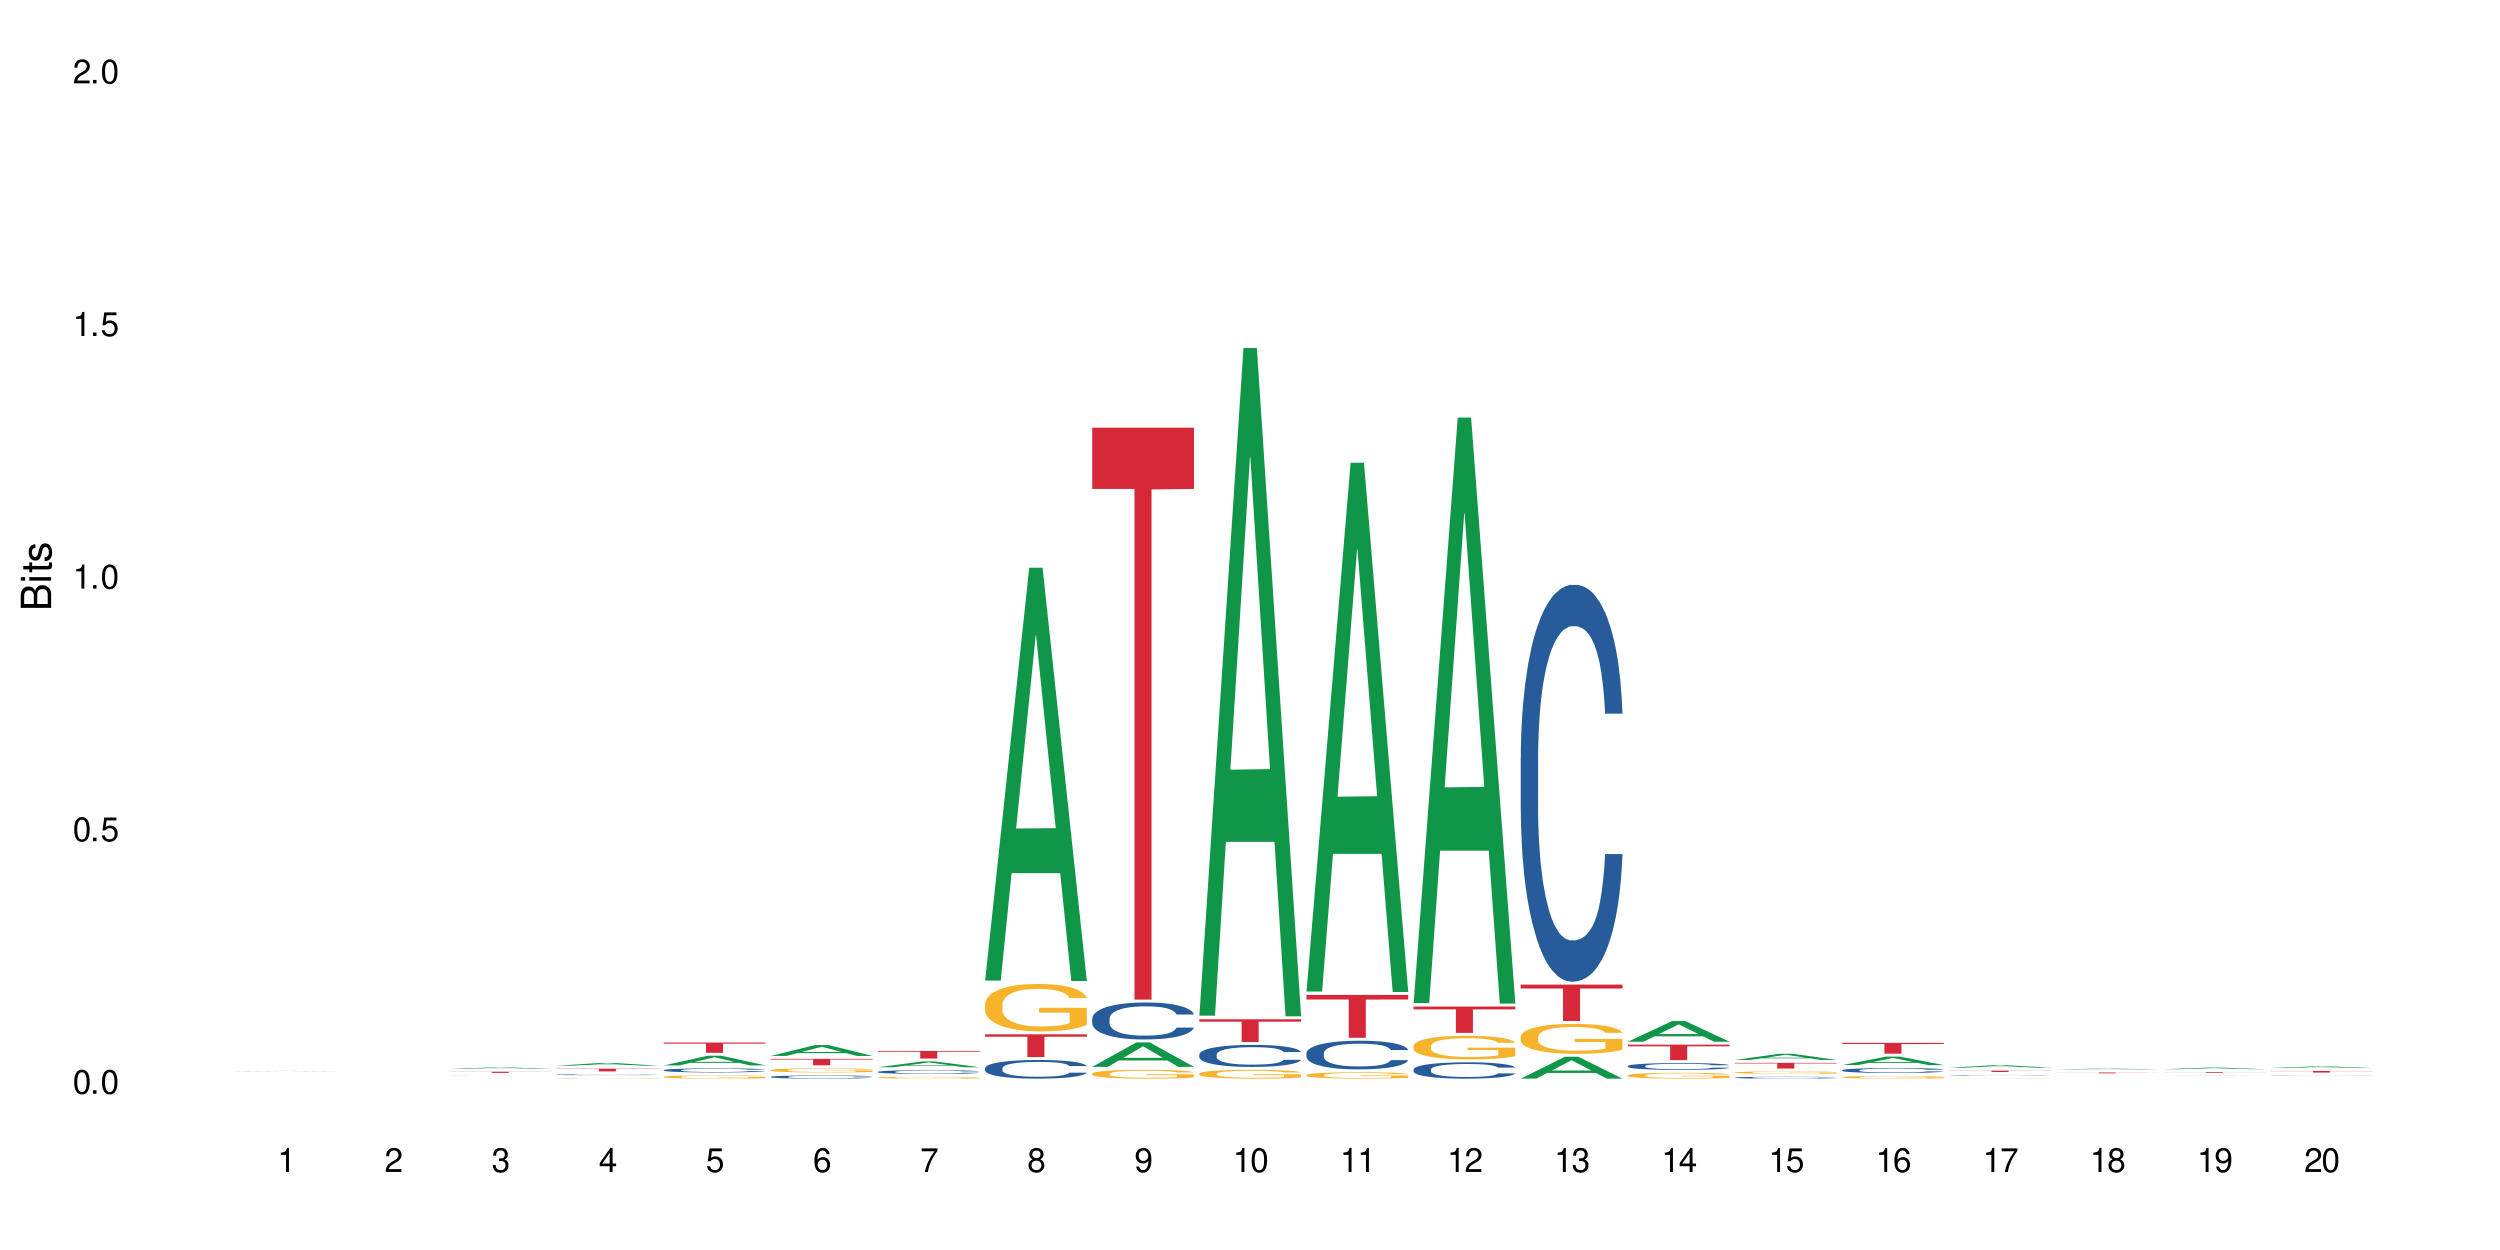 <?xml version="1.0" encoding="UTF-8"?>
<svg xmlns="http://www.w3.org/2000/svg" xmlns:xlink="http://www.w3.org/1999/xlink" width="720" height="360" viewBox="0 0 720 360">
<defs>
<g>
<g id="glyph-0-0">
</g>
<g id="glyph-0-1">
<path d="M 2.641 -6.938 C 2 -6.938 1.422 -6.656 1.078 -6.172 C 0.641 -5.562 0.406 -4.641 0.406 -3.359 C 0.406 -1.016 1.188 0.219 2.641 0.219 C 4.078 0.219 4.859 -1.016 4.859 -3.297 C 4.859 -4.641 4.656 -5.547 4.203 -6.172 C 3.844 -6.656 3.281 -6.938 2.641 -6.938 Z M 2.641 -6.188 C 3.547 -6.188 4 -5.25 4 -3.375 C 4 -1.406 3.562 -0.484 2.625 -0.484 C 1.734 -0.484 1.281 -1.438 1.281 -3.344 C 1.281 -5.25 1.734 -6.188 2.641 -6.188 Z M 2.641 -6.188 "/>
</g>
<g id="glyph-0-2">
<path d="M 1.828 -1 L 0.828 -1 L 0.828 0 L 1.828 0 Z M 1.828 -1 "/>
</g>
<g id="glyph-0-3">
<path d="M 4.562 -6.797 L 1.062 -6.797 L 0.547 -3.094 L 1.328 -3.094 C 1.719 -3.562 2.047 -3.734 2.578 -3.734 C 3.484 -3.734 4.062 -3.109 4.062 -2.094 C 4.062 -1.125 3.484 -0.531 2.578 -0.531 C 1.828 -0.531 1.375 -0.906 1.188 -1.672 L 0.328 -1.672 C 0.453 -1.109 0.547 -0.844 0.75 -0.594 C 1.125 -0.078 1.828 0.219 2.594 0.219 C 3.969 0.219 4.922 -0.781 4.922 -2.219 C 4.922 -3.562 4.031 -4.484 2.719 -4.484 C 2.25 -4.484 1.859 -4.359 1.469 -4.062 L 1.734 -5.969 L 4.562 -5.969 Z M 4.562 -6.797 "/>
</g>
<g id="glyph-0-4">
<path d="M 2.484 -4.938 L 2.484 0 L 3.328 0 L 3.328 -6.938 L 2.766 -6.938 C 2.469 -5.875 2.281 -5.734 0.984 -5.562 L 0.984 -4.938 Z M 2.484 -4.938 "/>
</g>
<g id="glyph-0-5">
<path d="M 4.859 -0.828 L 1.281 -0.828 C 1.359 -1.406 1.672 -1.781 2.5 -2.281 L 3.469 -2.828 C 4.406 -3.344 4.906 -4.062 4.906 -4.906 C 4.906 -5.484 4.672 -6.031 4.266 -6.406 C 3.859 -6.766 3.375 -6.938 2.719 -6.938 C 1.859 -6.938 1.219 -6.625 0.844 -6.031 C 0.609 -5.672 0.5 -5.234 0.484 -4.531 L 1.328 -4.531 C 1.359 -5.016 1.406 -5.281 1.531 -5.516 C 1.75 -5.938 2.188 -6.203 2.703 -6.203 C 3.469 -6.203 4.031 -5.641 4.031 -4.891 C 4.031 -4.344 3.719 -3.859 3.125 -3.516 L 2.234 -3 C 0.812 -2.172 0.406 -1.531 0.328 -0.016 L 4.859 -0.016 Z M 4.859 -0.828 "/>
</g>
<g id="glyph-0-6">
<path d="M 2.125 -3.188 L 2.578 -3.188 C 3.5 -3.188 3.984 -2.766 3.984 -1.922 C 3.984 -1.062 3.469 -0.531 2.594 -0.531 C 1.656 -0.531 1.203 -1 1.156 -2.016 L 0.312 -2.016 C 0.344 -1.453 0.438 -1.094 0.609 -0.781 C 0.953 -0.109 1.625 0.219 2.547 0.219 C 3.953 0.219 4.859 -0.625 4.859 -1.938 C 4.859 -2.828 4.516 -3.297 3.703 -3.594 C 4.344 -3.844 4.656 -4.328 4.656 -5.031 C 4.656 -6.219 3.875 -6.938 2.578 -6.938 C 1.203 -6.938 0.484 -6.172 0.453 -4.703 L 1.297 -4.703 C 1.312 -5.125 1.344 -5.359 1.453 -5.578 C 1.641 -5.969 2.062 -6.203 2.594 -6.203 C 3.344 -6.203 3.797 -5.75 3.797 -5 C 3.797 -4.516 3.609 -4.219 3.25 -4.047 C 3.016 -3.953 2.703 -3.922 2.125 -3.906 Z M 2.125 -3.188 "/>
</g>
<g id="glyph-0-7">
<path d="M 3.141 -1.672 L 3.141 0 L 3.984 0 L 3.984 -1.672 L 4.984 -1.672 L 4.984 -2.438 L 3.984 -2.438 L 3.984 -6.938 L 3.359 -6.938 L 0.266 -2.578 L 0.266 -1.672 Z M 3.141 -2.438 L 1 -2.438 L 3.141 -5.5 Z M 3.141 -2.438 "/>
</g>
<g id="glyph-0-8">
<path d="M 4.781 -5.125 C 4.609 -6.266 3.891 -6.938 2.844 -6.938 C 2.094 -6.938 1.422 -6.578 1.031 -5.953 C 0.594 -5.266 0.406 -4.422 0.406 -3.172 C 0.406 -2 0.578 -1.25 0.984 -0.641 C 1.359 -0.078 1.953 0.219 2.703 0.219 C 3.984 0.219 4.922 -0.75 4.922 -2.094 C 4.922 -3.375 4.062 -4.281 2.844 -4.281 C 2.172 -4.281 1.641 -4.031 1.281 -3.516 C 1.281 -5.234 1.828 -6.188 2.797 -6.188 C 3.391 -6.188 3.797 -5.797 3.938 -5.125 Z M 2.734 -3.531 C 3.547 -3.531 4.062 -2.953 4.062 -2.031 C 4.062 -1.156 3.484 -0.531 2.703 -0.531 C 1.922 -0.531 1.328 -1.188 1.328 -2.078 C 1.328 -2.938 1.906 -3.531 2.734 -3.531 Z M 2.734 -3.531 "/>
</g>
<g id="glyph-0-9">
<path d="M 4.984 -6.797 L 0.438 -6.797 L 0.438 -5.969 L 4.109 -5.969 C 2.5 -3.656 1.828 -2.234 1.328 0 L 2.219 0 C 2.594 -2.172 3.453 -4.047 4.984 -6.094 Z M 4.984 -6.797 "/>
</g>
<g id="glyph-0-10">
<path d="M 3.75 -3.656 C 4.469 -4.094 4.688 -4.438 4.688 -5.078 C 4.688 -6.172 3.844 -6.938 2.641 -6.938 C 1.438 -6.938 0.594 -6.172 0.594 -5.094 C 0.594 -4.438 0.812 -4.094 1.516 -3.656 C 0.734 -3.266 0.359 -2.703 0.359 -1.922 C 0.359 -0.656 1.281 0.219 2.641 0.219 C 3.984 0.219 4.922 -0.656 4.922 -1.922 C 4.922 -2.703 4.531 -3.266 3.75 -3.656 Z M 2.641 -6.188 C 3.359 -6.188 3.812 -5.75 3.812 -5.062 C 3.812 -4.406 3.344 -3.984 2.641 -3.984 C 1.922 -3.984 1.453 -4.406 1.453 -5.078 C 1.453 -5.75 1.922 -6.188 2.641 -6.188 Z M 2.641 -3.266 C 3.484 -3.266 4.062 -2.719 4.062 -1.906 C 4.062 -1.078 3.484 -0.531 2.625 -0.531 C 1.797 -0.531 1.219 -1.094 1.219 -1.906 C 1.219 -2.719 1.781 -3.266 2.641 -3.266 Z M 2.641 -3.266 "/>
</g>
<g id="glyph-0-11">
<path d="M 0.516 -1.578 C 0.672 -0.453 1.406 0.219 2.438 0.219 C 3.188 0.219 3.859 -0.141 4.266 -0.766 C 4.688 -1.453 4.891 -2.297 4.891 -3.547 C 4.891 -4.719 4.703 -5.453 4.312 -6.078 C 3.938 -6.641 3.344 -6.938 2.594 -6.938 C 1.297 -6.938 0.359 -5.969 0.359 -4.625 C 0.359 -3.344 1.234 -2.453 2.453 -2.453 C 3.094 -2.453 3.578 -2.672 4.016 -3.203 C 4 -1.484 3.469 -0.531 2.5 -0.531 C 1.906 -0.531 1.484 -0.906 1.359 -1.578 Z M 2.578 -6.203 C 3.375 -6.203 3.969 -5.531 3.969 -4.641 C 3.969 -3.797 3.391 -3.188 2.547 -3.188 C 1.734 -3.188 1.234 -3.766 1.234 -4.688 C 1.234 -5.562 1.797 -6.203 2.578 -6.203 Z M 2.578 -6.203 "/>
</g>
<g id="glyph-1-0">
</g>
<g id="glyph-1-1">
<path d="M 0 -0.953 L 0 -4.891 C 0 -5.719 -0.234 -6.344 -0.734 -6.797 C -1.188 -7.234 -1.812 -7.469 -2.5 -7.469 C -3.547 -7.469 -4.188 -7 -4.625 -5.875 C -4.984 -6.688 -5.625 -7.094 -6.531 -7.094 C -7.172 -7.094 -7.734 -6.859 -8.141 -6.391 C -8.562 -5.922 -8.75 -5.344 -8.75 -4.5 L -8.75 -0.953 Z M -4.984 -2.062 L -7.766 -2.062 L -7.766 -4.219 C -7.766 -4.844 -7.688 -5.203 -7.453 -5.5 C -7.219 -5.812 -6.859 -5.969 -6.375 -5.969 C -5.891 -5.969 -5.531 -5.812 -5.297 -5.5 C -5.062 -5.203 -4.984 -4.844 -4.984 -4.219 Z M -0.984 -2.062 L -4 -2.062 L -4 -4.781 C -4 -5.766 -3.438 -6.359 -2.484 -6.359 C -1.547 -6.359 -0.984 -5.766 -0.984 -4.781 Z M -0.984 -2.062 "/>
</g>
<g id="glyph-1-2">
<path d="M -6.281 -1.797 L -6.281 -0.797 L 0 -0.797 L 0 -1.797 Z M -8.75 -1.797 L -8.75 -0.797 L -7.484 -0.797 L -7.484 -1.797 Z M -8.75 -1.797 "/>
</g>
<g id="glyph-1-3">
<path d="M -6.281 -3.047 L -6.281 -2.016 L -8.016 -2.016 L -8.016 -1.016 L -6.281 -1.016 L -6.281 -0.172 L -5.469 -0.172 L -5.469 -1.016 L -0.719 -1.016 C -0.078 -1.016 0.281 -1.453 0.281 -2.234 C 0.281 -2.5 0.25 -2.719 0.188 -3.047 L -0.641 -3.047 C -0.609 -2.906 -0.594 -2.766 -0.594 -2.562 C -0.594 -2.141 -0.719 -2.016 -1.156 -2.016 L -5.469 -2.016 L -5.469 -3.047 Z M -6.281 -3.047 "/>
</g>
<g id="glyph-1-4">
<path d="M -4.531 -5.25 C -5.766 -5.25 -6.469 -4.422 -6.469 -2.969 C -6.469 -1.516 -5.719 -0.562 -4.547 -0.562 C -3.562 -0.562 -3.094 -1.062 -2.734 -2.562 L -2.516 -3.484 C -2.344 -4.188 -2.094 -4.469 -1.641 -4.469 C -1.047 -4.469 -0.641 -3.875 -0.641 -3 C -0.641 -2.453 -0.797 -2 -1.062 -1.75 C -1.25 -1.594 -1.422 -1.531 -1.875 -1.469 L -1.875 -0.406 C -0.422 -0.453 0.281 -1.266 0.281 -2.922 C 0.281 -4.5 -0.5 -5.516 -1.719 -5.516 C -2.656 -5.516 -3.172 -4.984 -3.469 -3.734 L -3.703 -2.766 C -3.891 -1.953 -4.156 -1.609 -4.594 -1.609 C -5.188 -1.609 -5.547 -2.125 -5.547 -2.938 C -5.547 -3.75 -5.203 -4.172 -4.531 -4.203 Z M -4.531 -5.25 "/>
</g>
</g>
</defs>
<rect x="-72" y="-36" width="864" height="432" fill="rgb(100%, 100%, 100%)" fill-opacity="1"/>
<path fill-rule="nonzero" fill="rgb(6.275%, 58.824%, 28.235%)" fill-opacity="1" d="M 67.73 308.516 L 67.762 308.516 L 80.445 308.43 L 84.297 308.43 L 97.043 308.516 L 92.562 308.516 L 89.371 308.492 L 75.371 308.492 L 72.238 308.516 L 67.73 308.516 L 76.719 308.484 L 88.086 308.484 L 82.418 308.441 L 82.293 308.441 L 76.688 308.484 L 76.719 308.484 Z M 67.73 308.516 "/>
<path fill-rule="nonzero" fill="rgb(6.275%, 58.824%, 28.235%)" fill-opacity="1" d="M 129.438 307.809 L 129.469 307.809 L 142.152 307.406 L 146.004 307.406 L 158.746 307.809 L 154.27 307.809 L 151.074 307.703 L 137.078 307.703 L 133.945 307.809 L 129.438 307.809 L 138.426 307.66 L 149.793 307.66 L 144.125 307.473 L 143.996 307.473 L 138.395 307.66 L 138.426 307.66 Z M 129.438 307.809 "/>
<path fill-rule="nonzero" fill="rgb(14.51%, 36.078%, 60%)" fill-opacity="1" d="M 129.438 309.855 L 129.828 309.855 L 130.082 309.852 L 131.617 309.852 L 132.547 309.848 L 156.316 309.848 L 156.887 309.852 L 158.746 309.852 L 151.383 309.852 L 150.703 309.848 L 139.23 309.848 L 138.336 309.852 L 135.156 309.852 L 134.871 309.855 L 134.441 309.855 L 134.441 309.859 L 134.691 309.859 L 135.156 309.863 L 137.801 309.863 L 138.371 309.867 L 150.633 309.867 L 151.348 309.863 L 158.746 309.863 L 157.391 309.863 L 156.816 309.867 L 132.762 309.867 L 131.977 309.863 L 129.902 309.863 L 129.543 309.859 L 129.438 309.859 Z M 129.438 309.855 "/>
<path fill-rule="nonzero" fill="rgb(83.922%, 15.686%, 22.353%)" fill-opacity="1" d="M 129.438 308.652 L 158.746 308.652 L 158.746 308.691 L 146.531 308.691 L 146.531 309 L 141.617 309 L 141.617 308.691 L 129.438 308.691 Z M 129.438 308.652 "/>
<path fill-rule="nonzero" fill="rgb(6.275%, 58.824%, 28.235%)" fill-opacity="1" d="M 160.289 306.93 L 160.32 306.93 L 173.004 306.121 L 176.855 306.121 L 189.602 306.93 L 185.121 306.93 L 181.93 306.719 L 167.93 306.719 L 164.801 306.93 L 160.289 306.93 L 169.277 306.633 L 180.645 306.633 L 174.977 306.254 L 174.914 306.254 L 174.852 306.258 L 169.246 306.633 L 169.277 306.633 Z M 160.289 306.93 "/>
<path fill-rule="nonzero" fill="rgb(14.51%, 36.078%, 60%)" fill-opacity="1" d="M 160.289 309.52 L 160.324 309.52 L 160.324 309.512 L 160.434 309.504 L 160.684 309.492 L 160.934 309.484 L 161.578 309.473 L 162.469 309.457 L 163.398 309.449 L 164.078 309.441 L 164.688 309.438 L 166.082 309.43 L 166.973 309.426 L 167.938 309.422 L 169.117 309.418 L 169.977 309.414 L 171.906 309.41 L 173.336 309.41 L 174.445 309.406 L 176.84 309.406 L 178.27 309.41 L 180.449 309.41 L 181.414 309.414 L 183.094 309.418 L 184.598 309.426 L 185.273 309.43 L 186.348 309.438 L 187.168 309.445 L 187.742 309.449 L 188.383 309.457 L 188.957 309.469 L 189.387 309.48 L 189.602 309.492 L 184.598 309.492 L 184.344 309.48 L 184.059 309.473 L 182.988 309.457 L 182.238 309.449 L 181.559 309.445 L 180.629 309.441 L 179.805 309.438 L 178.125 309.438 L 176.555 309.434 L 174.051 309.434 L 172.656 309.438 L 171.906 309.438 L 170.836 309.441 L 170.082 309.445 L 169.191 309.449 L 168.582 309.453 L 167.832 309.461 L 167.297 309.465 L 166.688 309.473 L 166.332 309.477 L 166.008 309.484 L 165.723 309.492 L 165.508 309.5 L 165.367 309.508 L 165.293 309.52 L 165.293 309.555 L 165.367 309.562 L 165.543 309.574 L 166.008 309.586 L 166.688 309.598 L 167.473 309.609 L 168.227 309.617 L 168.652 309.617 L 169.227 309.621 L 170.121 309.629 L 171.406 309.633 L 172.156 309.633 L 173.301 309.637 L 177.445 309.637 L 178.375 309.633 L 179.34 309.633 L 180.664 309.629 L 181.484 309.625 L 182.199 309.621 L 182.738 309.617 L 183.094 309.613 L 183.629 309.605 L 184.059 309.598 L 184.383 309.59 L 184.598 309.582 L 189.602 309.582 L 189.387 309.59 L 189.062 309.602 L 188.742 309.605 L 188.242 309.613 L 187.668 309.621 L 186.848 309.629 L 186.168 309.637 L 185.273 309.641 L 184.453 309.645 L 183.559 309.648 L 182.238 309.656 L 181.379 309.656 L 180.449 309.66 L 179.34 309.66 L 177.949 309.664 L 173.551 309.664 L 172.441 309.66 L 170.977 309.66 L 169.152 309.656 L 167.832 309.652 L 166.797 309.648 L 165.902 309.641 L 164.902 309.637 L 163.613 309.625 L 162.828 309.617 L 162.293 309.609 L 161.684 309.602 L 161.254 309.594 L 160.754 309.582 L 160.398 309.562 L 160.289 309.551 Z M 160.289 309.52 "/>
<path fill-rule="nonzero" fill="rgb(96.863%, 70.196%, 16.863%)" fill-opacity="1" d="M 160.289 310.57 L 160.324 310.57 L 160.324 310.566 L 160.469 310.562 L 160.824 310.555 L 161.289 310.547 L 161.789 310.543 L 162.113 310.539 L 162.648 310.535 L 163.113 310.531 L 164.293 310.527 L 165.793 310.52 L 166.617 310.52 L 167.547 310.516 L 168.867 310.512 L 171.336 310.512 L 173.445 310.508 L 178.305 310.508 L 180.305 310.512 L 182.344 310.512 L 183.273 310.516 L 184.418 310.516 L 185.488 310.52 L 187.207 310.527 L 187.922 310.531 L 188.527 310.535 L 189.062 310.543 L 189.387 310.547 L 189.602 310.551 L 184.633 310.551 L 184.344 310.547 L 184.023 310.543 L 182.953 310.535 L 182.414 310.531 L 181.414 310.531 L 180.559 310.527 L 179.484 310.527 L 178.449 310.523 L 172.941 310.523 L 171.941 310.527 L 170.227 310.527 L 169.617 310.531 L 169.262 310.531 L 168.188 310.535 L 167.473 310.539 L 167.082 310.543 L 166.582 310.547 L 166.223 310.547 L 165.828 310.555 L 165.617 310.559 L 165.328 310.566 L 165.293 310.59 L 165.402 310.594 L 165.617 310.602 L 165.902 310.605 L 166.332 310.609 L 166.758 310.613 L 167.512 310.617 L 168.152 310.621 L 168.652 310.625 L 169.617 310.629 L 170.012 310.629 L 170.941 310.633 L 171.906 310.633 L 173.086 310.637 L 179.379 310.637 L 180.734 310.633 L 183.023 310.633 L 183.559 310.629 L 184.059 310.629 L 184.668 310.625 L 184.668 310.594 L 175.84 310.594 L 175.84 310.582 L 189.562 310.582 L 189.602 310.633 L 188.848 310.633 L 187.922 310.637 L 187.027 310.641 L 186.098 310.645 L 184.773 310.645 L 183.703 310.648 L 180.559 310.648 L 178.984 310.652 L 174.48 310.652 L 172.906 310.648 L 170.512 310.648 L 169.367 310.645 L 167.938 310.645 L 167.008 310.641 L 166.043 310.637 L 165.078 310.637 L 164.223 310.633 L 163.648 310.629 L 163.078 310.625 L 162.469 310.621 L 161.898 310.617 L 161.469 310.613 L 161.074 310.609 L 160.789 310.605 L 160.504 310.598 L 160.359 310.594 L 160.289 310.59 Z M 160.289 310.57 "/>
<path fill-rule="nonzero" fill="rgb(83.922%, 15.686%, 22.353%)" fill-opacity="1" d="M 160.289 307.777 L 189.602 307.777 L 189.602 307.859 L 177.383 307.859 L 177.383 308.562 L 172.469 308.562 L 172.469 307.863 L 172.398 307.859 L 160.289 307.859 Z M 160.289 307.777 "/>
<path fill-rule="nonzero" fill="rgb(6.275%, 58.824%, 28.235%)" fill-opacity="1" d="M 191.145 306.84 L 191.176 306.836 L 203.855 304.043 L 207.707 304.043 L 220.453 306.84 L 215.977 306.84 L 212.781 306.109 L 198.785 306.109 L 195.652 306.84 L 191.145 306.84 L 200.129 305.809 L 211.496 305.805 L 205.828 304.5 L 205.766 304.496 L 205.703 304.504 L 200.098 305.805 L 200.129 305.809 Z M 191.145 306.84 "/>
<path fill-rule="nonzero" fill="rgb(14.51%, 36.078%, 60%)" fill-opacity="1" d="M 191.145 308.199 L 191.18 308.195 L 191.18 308.172 L 191.285 308.129 L 191.535 308.078 L 191.785 308.043 L 192.43 307.98 L 193.324 307.918 L 194.254 307.871 L 194.93 307.844 L 195.539 307.82 L 196.934 307.781 L 197.828 307.762 L 198.793 307.742 L 199.973 307.723 L 200.828 307.715 L 202.758 307.695 L 204.188 307.688 L 207.691 307.688 L 209.121 307.691 L 210.16 307.695 L 211.301 307.703 L 212.266 307.715 L 213.949 307.738 L 215.449 307.766 L 216.129 307.785 L 217.199 307.816 L 218.023 307.852 L 218.594 307.879 L 219.238 307.918 L 219.809 307.965 L 220.238 308.023 L 220.453 308.066 L 215.449 308.066 L 215.199 308.023 L 214.914 307.992 L 214.375 307.949 L 213.84 307.918 L 213.09 307.887 L 212.41 307.863 L 211.48 307.844 L 210.66 307.832 L 209.801 307.82 L 208.98 307.816 L 207.406 307.809 L 205.582 307.809 L 204.902 307.812 L 203.512 307.82 L 202.758 307.828 L 201.688 307.844 L 200.938 307.855 L 200.043 307.879 L 199.434 307.895 L 198.684 307.922 L 198.148 307.949 L 197.539 307.984 L 197.184 308.012 L 196.863 308.043 L 196.574 308.078 L 196.359 308.113 L 196.219 308.152 L 196.148 308.191 L 196.148 308.359 L 196.219 308.398 L 196.398 308.445 L 196.863 308.508 L 197.539 308.566 L 198.328 308.613 L 199.078 308.645 L 199.508 308.66 L 200.078 308.676 L 200.973 308.699 L 202.258 308.719 L 203.008 308.727 L 204.152 308.738 L 205.332 308.742 L 206.906 308.742 L 208.301 308.738 L 209.23 308.73 L 210.195 308.723 L 211.516 308.703 L 212.34 308.688 L 213.055 308.668 L 213.59 308.645 L 213.949 308.629 L 214.484 308.598 L 214.914 308.559 L 215.234 308.52 L 215.449 308.484 L 220.453 308.484 L 220.238 308.527 L 219.918 308.57 L 219.594 308.602 L 219.094 308.641 L 218.523 308.672 L 217.699 308.711 L 217.02 308.734 L 216.129 308.762 L 215.305 308.781 L 214.414 308.801 L 213.09 308.82 L 212.23 308.832 L 211.301 308.844 L 210.195 308.852 L 208.801 308.859 L 207.301 308.863 L 204.402 308.863 L 203.297 308.859 L 201.832 308.848 L 200.008 308.828 L 198.684 308.809 L 197.648 308.789 L 196.754 308.766 L 195.754 308.738 L 194.469 308.691 L 193.68 308.652 L 193.145 308.621 L 192.535 308.582 L 192.109 308.543 L 191.605 308.484 L 191.25 308.406 L 191.145 308.348 Z M 191.145 308.199 "/>
<path fill-rule="nonzero" fill="rgb(96.863%, 70.196%, 16.863%)" fill-opacity="1" d="M 191.145 310.113 L 191.18 310.113 L 191.18 310.094 L 191.32 310.055 L 191.68 310.004 L 192.145 309.957 L 192.645 309.926 L 192.965 309.906 L 193.5 309.879 L 193.965 309.859 L 195.145 309.824 L 196.648 309.785 L 197.469 309.77 L 198.398 309.758 L 199.723 309.738 L 200.328 309.734 L 202.188 309.719 L 204.297 309.711 L 207.691 309.711 L 209.156 309.715 L 211.16 309.723 L 212.305 309.73 L 213.195 309.738 L 214.125 309.75 L 215.27 309.77 L 216.344 309.789 L 217.199 309.809 L 218.059 309.836 L 218.773 309.863 L 219.379 309.895 L 219.918 309.93 L 220.238 309.961 L 220.453 309.988 L 215.484 309.988 L 215.199 309.961 L 214.875 309.938 L 214.34 309.906 L 213.805 309.887 L 213.27 309.871 L 212.266 309.848 L 211.41 309.836 L 210.336 309.824 L 209.301 309.816 L 208.121 309.809 L 205.512 309.809 L 203.797 309.812 L 202.797 309.82 L 202.082 309.828 L 201.078 309.84 L 200.473 309.852 L 200.113 309.859 L 199.043 309.883 L 198.328 309.91 L 197.934 309.926 L 197.434 309.949 L 197.074 309.973 L 196.684 310.008 L 196.469 310.035 L 196.184 310.094 L 196.148 310.246 L 196.254 310.281 L 196.469 310.316 L 196.754 310.348 L 197.184 310.379 L 197.613 310.406 L 198.363 310.438 L 199.008 310.461 L 199.508 310.477 L 200.473 310.5 L 200.863 310.504 L 201.793 310.52 L 202.758 310.535 L 203.938 310.543 L 204.832 310.551 L 206.262 310.555 L 208.086 310.555 L 210.23 310.547 L 211.59 310.543 L 212.52 310.535 L 213.125 310.527 L 213.875 310.52 L 214.414 310.512 L 214.914 310.5 L 215.52 310.484 L 215.52 310.281 L 206.691 310.281 L 206.691 310.184 L 220.418 310.184 L 220.453 310.52 L 219.703 310.543 L 218.773 310.562 L 217.879 310.582 L 216.949 310.598 L 215.629 310.613 L 214.555 310.621 L 212.91 310.637 L 211.41 310.645 L 209.836 310.648 L 208.441 310.652 L 206.797 310.652 L 205.332 310.648 L 203.762 310.645 L 202.508 310.637 L 201.367 310.629 L 200.223 310.617 L 198.793 310.602 L 197.863 310.586 L 195.934 310.547 L 195.074 310.523 L 194.504 310.504 L 193.93 310.484 L 193.324 310.457 L 192.75 310.43 L 192.32 310.402 L 191.93 310.371 L 191.645 310.344 L 191.355 310.305 L 191.215 310.273 L 191.145 310.246 Z M 191.145 310.113 "/>
<path fill-rule="nonzero" fill="rgb(83.922%, 15.686%, 22.353%)" fill-opacity="1" d="M 191.145 300.254 L 220.453 300.254 L 220.453 300.57 L 208.238 300.574 L 208.238 303.199 L 203.324 303.199 L 203.324 300.574 L 203.25 300.57 L 191.145 300.57 Z M 191.145 300.254 "/>
<path fill-rule="nonzero" fill="rgb(6.275%, 58.824%, 28.235%)" fill-opacity="1" d="M 221.996 304.109 L 222.027 304.105 L 234.711 300.973 L 238.562 300.973 L 251.305 304.109 L 246.828 304.109 L 243.633 303.293 L 229.637 303.293 L 226.504 304.109 L 221.996 304.109 L 230.984 302.953 L 242.352 302.949 L 236.684 301.484 L 236.621 301.48 L 236.559 301.492 L 230.953 302.949 L 230.984 302.953 Z M 221.996 304.109 "/>
<path fill-rule="nonzero" fill="rgb(14.51%, 36.078%, 60%)" fill-opacity="1" d="M 221.996 310.125 L 222.031 310.125 L 222.031 310.105 L 222.137 310.07 L 222.391 310.031 L 222.641 310.004 L 223.281 309.953 L 224.176 309.902 L 225.105 309.867 L 225.785 309.844 L 226.391 309.828 L 227.785 309.797 L 228.68 309.777 L 229.645 309.766 L 230.824 309.75 L 231.684 309.742 L 233.613 309.727 L 235.043 309.723 L 236.148 309.719 L 238.547 309.719 L 239.977 309.723 L 241.012 309.727 L 242.156 309.734 L 243.121 309.742 L 244.801 309.762 L 246.301 309.785 L 246.98 309.797 L 248.055 309.824 L 248.875 309.852 L 249.445 309.871 L 250.09 309.902 L 250.664 309.941 L 251.09 309.984 L 251.305 310.023 L 246.301 310.023 L 246.051 309.988 L 245.766 309.961 L 245.23 309.926 L 244.691 309.902 L 243.941 309.879 L 243.262 309.859 L 242.336 309.844 L 241.512 309.836 L 240.652 309.828 L 239.832 309.82 L 238.258 309.816 L 235.758 309.816 L 234.363 309.824 L 233.613 309.832 L 232.539 309.844 L 231.789 309.855 L 230.895 309.871 L 230.289 309.887 L 229.539 309.906 L 229 309.926 L 228.395 309.957 L 228.035 309.977 L 227.715 310 L 227.43 310.027 L 227.215 310.059 L 227.07 310.09 L 227 310.121 L 227 310.254 L 227.07 310.285 L 227.25 310.32 L 227.715 310.371 L 228.395 310.418 L 229.18 310.453 L 229.93 310.477 L 230.359 310.488 L 230.93 310.504 L 231.824 310.52 L 233.113 310.539 L 233.863 310.543 L 235.008 310.551 L 236.188 310.555 L 237.758 310.555 L 239.152 310.551 L 240.082 310.547 L 241.047 310.539 L 242.371 310.523 L 243.191 310.512 L 243.906 310.496 L 244.441 310.48 L 244.801 310.465 L 245.336 310.438 L 245.766 310.41 L 246.086 310.379 L 246.301 310.352 L 251.305 310.352 L 251.09 310.387 L 250.77 310.418 L 250.449 310.445 L 249.949 310.473 L 249.375 310.5 L 248.555 310.531 L 247.875 310.551 L 246.98 310.57 L 246.16 310.586 L 245.266 310.602 L 243.941 310.617 L 243.086 310.625 L 242.156 310.633 L 241.047 310.641 L 239.652 310.648 L 238.152 310.652 L 236.758 310.652 L 235.258 310.648 L 234.148 310.645 L 232.684 310.637 L 230.859 310.625 L 229.539 310.605 L 228.5 310.59 L 227.605 310.574 L 226.605 310.551 L 225.32 310.512 L 224.535 310.484 L 223.996 310.461 L 223.391 310.426 L 222.961 310.398 L 222.461 310.352 L 222.102 310.289 L 221.996 310.242 Z M 221.996 310.125 "/>
<path fill-rule="nonzero" fill="rgb(96.863%, 70.196%, 16.863%)" fill-opacity="1" d="M 221.996 308.184 L 222.031 308.184 L 222.031 308.164 L 222.176 308.113 L 222.531 308.043 L 222.996 307.988 L 223.496 307.945 L 223.82 307.922 L 224.355 307.887 L 224.82 307.863 L 226 307.812 L 227.5 307.77 L 228.32 307.75 L 229.25 307.73 L 230.574 307.707 L 231.184 307.699 L 233.039 307.684 L 235.148 307.672 L 237.473 307.668 L 238.547 307.672 L 240.012 307.676 L 242.012 307.688 L 243.156 307.699 L 244.051 307.707 L 244.98 307.723 L 246.121 307.746 L 247.195 307.77 L 248.055 307.797 L 248.91 307.832 L 249.625 307.867 L 250.234 307.906 L 250.77 307.949 L 251.09 307.988 L 251.305 308.027 L 246.336 308.027 L 246.051 307.988 L 245.73 307.961 L 245.195 307.922 L 244.656 307.898 L 244.121 307.875 L 243.121 307.848 L 242.262 307.828 L 241.191 307.812 L 240.152 307.805 L 238.973 307.797 L 236.363 307.797 L 234.648 307.805 L 233.648 307.812 L 232.934 307.82 L 231.934 307.836 L 231.324 307.852 L 230.969 307.859 L 229.895 307.895 L 229.18 307.926 L 228.785 307.945 L 228.285 307.977 L 227.93 308.008 L 227.535 308.051 L 227.32 308.086 L 227.035 308.16 L 227 308.359 L 227.105 308.398 L 227.32 308.445 L 227.605 308.484 L 228.035 308.527 L 228.465 308.559 L 229.215 308.602 L 229.859 308.629 L 230.359 308.648 L 231.324 308.68 L 231.719 308.688 L 232.648 308.707 L 233.613 308.723 L 234.793 308.738 L 235.688 308.742 L 237.117 308.75 L 238.938 308.75 L 241.082 308.742 L 242.441 308.734 L 243.371 308.727 L 243.977 308.719 L 244.73 308.703 L 245.266 308.695 L 245.766 308.684 L 246.375 308.664 L 246.375 308.398 L 237.543 308.398 L 237.543 308.277 L 251.27 308.273 L 251.305 308.703 L 250.555 308.734 L 249.625 308.762 L 248.73 308.785 L 247.805 308.805 L 246.48 308.824 L 245.406 308.84 L 243.766 308.852 L 242.262 308.863 L 240.691 308.871 L 239.297 308.875 L 237.652 308.875 L 236.188 308.871 L 234.613 308.867 L 233.363 308.855 L 232.219 308.848 L 231.074 308.832 L 229.645 308.809 L 228.715 308.789 L 227.75 308.766 L 226.785 308.738 L 225.926 308.711 L 225.355 308.688 L 224.785 308.66 L 224.176 308.625 L 223.605 308.59 L 223.176 308.555 L 222.781 308.516 L 222.496 308.48 L 222.211 308.43 L 222.066 308.391 L 221.996 308.355 Z M 221.996 308.184 "/>
<path fill-rule="nonzero" fill="rgb(83.922%, 15.686%, 22.353%)" fill-opacity="1" d="M 221.996 304.957 L 251.305 304.957 L 251.305 305.156 L 239.09 305.156 L 239.09 306.824 L 234.176 306.824 L 234.176 305.16 L 234.105 305.156 L 221.996 305.156 Z M 221.996 304.957 "/>
<path fill-rule="nonzero" fill="rgb(6.275%, 58.824%, 28.235%)" fill-opacity="1" d="M 252.848 307.371 L 252.879 307.367 L 265.562 305.707 L 269.414 305.707 L 282.16 307.371 L 277.68 307.371 L 274.488 306.938 L 260.488 306.938 L 257.359 307.371 L 252.848 307.371 L 261.836 306.758 L 273.203 306.758 L 267.535 305.98 L 267.473 305.977 L 267.41 305.98 L 261.805 306.758 L 261.836 306.758 Z M 252.848 307.371 "/>
<path fill-rule="nonzero" fill="rgb(14.51%, 36.078%, 60%)" fill-opacity="1" d="M 252.848 308.688 L 252.883 308.688 L 252.883 308.664 L 252.992 308.625 L 253.242 308.578 L 253.492 308.547 L 254.137 308.488 L 255.027 308.43 L 255.957 308.387 L 256.637 308.363 L 257.246 308.34 L 258.641 308.305 L 259.531 308.285 L 260.496 308.27 L 261.676 308.254 L 262.535 308.242 L 264.465 308.227 L 265.895 308.219 L 269.398 308.219 L 270.828 308.223 L 271.863 308.227 L 273.008 308.234 L 273.973 308.242 L 275.652 308.266 L 277.156 308.293 L 277.832 308.309 L 278.906 308.34 L 279.727 308.367 L 280.301 308.395 L 280.945 308.43 L 281.516 308.477 L 281.945 308.527 L 282.16 308.566 L 277.156 308.566 L 276.906 308.527 L 276.617 308.496 L 276.082 308.457 L 275.547 308.43 L 274.797 308.398 L 274.117 308.383 L 273.188 308.363 L 272.363 308.352 L 271.508 308.34 L 270.684 308.336 L 269.113 308.328 L 267.289 308.328 L 266.609 308.332 L 265.215 308.34 L 264.465 308.348 L 263.395 308.359 L 262.641 308.375 L 261.75 308.395 L 261.141 308.41 L 260.391 308.438 L 259.855 308.457 L 259.246 308.492 L 258.891 308.516 L 258.566 308.543 L 258.281 308.574 L 258.066 308.609 L 257.926 308.648 L 257.852 308.684 L 257.852 308.836 L 257.926 308.871 L 258.102 308.914 L 258.566 308.973 L 259.246 309.027 L 260.031 309.066 L 260.785 309.098 L 261.211 309.109 L 261.785 309.125 L 262.68 309.148 L 263.965 309.168 L 264.715 309.176 L 265.859 309.184 L 267.039 309.188 L 268.613 309.188 L 270.004 309.184 L 270.934 309.176 L 271.898 309.168 L 273.223 309.152 L 274.043 309.137 L 274.758 309.117 L 275.297 309.098 L 275.652 309.082 L 276.188 309.055 L 276.617 309.02 L 276.941 308.984 L 277.156 308.949 L 282.16 308.949 L 281.945 308.992 L 281.621 309.027 L 281.301 309.059 L 280.801 309.094 L 280.23 309.121 L 279.406 309.156 L 278.727 309.18 L 277.832 309.203 L 277.012 309.223 L 276.117 309.242 L 274.797 309.262 L 273.938 309.27 L 273.008 309.277 L 271.898 309.285 L 270.508 309.293 L 269.004 309.297 L 267.609 309.301 L 266.109 309.297 L 265 309.293 L 263.535 309.285 L 261.715 309.266 L 260.391 309.246 L 259.355 309.23 L 258.461 309.207 L 257.461 309.184 L 256.172 309.141 L 255.387 309.105 L 254.852 309.078 L 254.242 309.039 L 253.812 309.004 L 253.312 308.949 L 252.957 308.879 L 252.848 308.824 Z M 252.848 308.688 "/>
<path fill-rule="nonzero" fill="rgb(96.863%, 70.196%, 16.863%)" fill-opacity="1" d="M 252.848 310.359 L 252.883 310.359 L 252.883 310.352 L 253.027 310.332 L 253.383 310.301 L 253.848 310.277 L 254.352 310.262 L 254.672 310.25 L 255.207 310.234 L 255.672 310.227 L 256.852 310.207 L 258.352 310.188 L 259.176 310.176 L 260.105 310.168 L 261.426 310.16 L 262.035 310.156 L 263.895 310.148 L 266.004 310.145 L 270.863 310.145 L 272.863 310.152 L 274.008 310.156 L 274.902 310.16 L 275.832 310.168 L 276.977 310.176 L 278.047 310.188 L 279.766 310.211 L 280.48 310.227 L 281.086 310.242 L 281.621 310.262 L 281.945 310.277 L 282.16 310.297 L 277.191 310.297 L 276.906 310.277 L 276.582 310.266 L 276.047 310.25 L 275.512 310.238 L 274.973 310.23 L 273.973 310.219 L 273.117 310.211 L 272.043 310.207 L 271.008 310.199 L 265.5 310.199 L 264.5 310.203 L 263.785 310.207 L 262.785 310.215 L 262.176 310.219 L 261.82 310.223 L 260.746 310.238 L 260.031 310.25 L 259.641 310.262 L 259.141 310.273 L 258.781 310.285 L 258.391 310.305 L 258.176 310.32 L 257.887 310.352 L 257.852 310.434 L 257.961 310.453 L 258.176 310.469 L 258.461 310.488 L 258.891 310.504 L 259.316 310.52 L 260.07 310.535 L 260.711 310.547 L 261.211 310.555 L 262.176 310.57 L 262.57 310.574 L 263.5 310.582 L 264.465 310.586 L 265.645 310.594 L 266.539 310.598 L 269.793 310.598 L 271.938 310.594 L 273.293 310.594 L 274.223 310.59 L 274.832 310.586 L 275.582 310.578 L 276.117 310.574 L 276.617 310.57 L 277.227 310.562 L 277.227 310.453 L 268.398 310.449 L 268.398 310.398 L 282.121 310.398 L 282.16 310.578 L 281.406 310.594 L 280.48 310.605 L 279.586 310.613 L 278.656 310.621 L 277.332 310.629 L 276.262 310.637 L 274.617 310.641 L 273.117 310.648 L 271.543 310.648 L 270.148 310.652 L 268.504 310.652 L 267.039 310.648 L 265.465 310.648 L 264.215 310.645 L 263.07 310.641 L 261.926 310.633 L 260.496 310.625 L 259.57 310.617 L 258.602 310.605 L 257.637 310.594 L 256.781 310.582 L 256.207 310.57 L 255.637 310.562 L 255.027 310.547 L 254.457 310.531 L 254.027 310.516 L 253.637 310.5 L 253.348 310.484 L 253.062 310.465 L 252.922 310.449 L 252.848 310.434 Z M 252.848 310.359 "/>
<path fill-rule="nonzero" fill="rgb(83.922%, 15.686%, 22.353%)" fill-opacity="1" d="M 252.848 302.668 L 282.16 302.668 L 282.16 302.902 L 269.941 302.902 L 269.941 304.863 L 265.027 304.863 L 265.027 302.906 L 264.957 302.902 L 252.848 302.902 Z M 252.848 302.668 "/>
<path fill-rule="nonzero" fill="rgb(6.275%, 58.824%, 28.235%)" fill-opacity="1" d="M 283.703 282.422 L 283.734 282.312 L 296.414 163.512 L 300.266 163.512 L 313.012 282.535 L 308.535 282.535 L 305.34 251.465 L 291.344 251.465 L 288.211 282.422 L 283.703 282.422 L 292.688 238.613 L 304.055 238.504 L 298.387 182.961 L 298.324 182.848 L 298.262 183.184 L 292.656 238.504 L 292.688 238.613 Z M 283.703 282.422 "/>
<path fill-rule="nonzero" fill="rgb(14.51%, 36.078%, 60%)" fill-opacity="1" d="M 283.703 307.617 L 283.738 307.613 L 283.738 307.496 L 283.844 307.309 L 284.094 307.074 L 284.344 306.91 L 284.988 306.621 L 285.883 306.34 L 286.812 306.125 L 287.492 305.996 L 288.098 305.898 L 289.492 305.719 L 290.387 305.625 L 291.352 305.543 L 292.531 305.457 L 293.387 305.41 L 295.316 305.332 L 296.746 305.297 L 297.855 305.281 L 300.25 305.281 L 301.68 305.301 L 302.719 305.324 L 303.859 305.363 L 304.828 305.41 L 306.508 305.516 L 308.008 305.652 L 308.688 305.734 L 309.758 305.887 L 310.582 306.031 L 311.152 306.16 L 311.797 306.34 L 312.367 306.562 L 312.797 306.812 L 313.012 307.023 L 308.008 307.023 L 307.758 306.828 L 307.473 306.676 L 306.934 306.473 L 306.398 306.332 L 305.648 306.188 L 304.969 306.098 L 304.039 306.004 L 303.219 305.945 L 302.359 305.898 L 301.539 305.871 L 299.965 305.84 L 298.141 305.84 L 297.465 305.852 L 296.07 305.891 L 295.316 305.926 L 294.246 305.992 L 293.496 306.055 L 292.602 306.156 L 291.992 306.238 L 291.242 306.367 L 290.707 306.48 L 290.098 306.641 L 289.742 306.762 L 289.422 306.902 L 289.133 307.062 L 288.922 307.234 L 288.777 307.418 L 288.707 307.594 L 288.707 308.355 L 288.777 308.531 L 288.957 308.738 L 289.422 309.035 L 290.098 309.297 L 290.887 309.504 L 291.637 309.648 L 292.066 309.719 L 292.637 309.797 L 293.531 309.895 L 294.816 309.992 L 295.57 310.031 L 296.711 310.07 L 297.891 310.09 L 299.465 310.09 L 300.859 310.07 L 301.789 310.047 L 302.754 310.008 L 304.074 309.926 L 304.898 309.848 L 305.613 309.754 L 306.148 309.66 L 306.508 309.582 L 307.043 309.43 L 307.473 309.262 L 307.793 309.09 L 308.008 308.922 L 313.012 308.922 L 312.797 309.121 L 312.477 309.312 L 312.152 309.453 L 311.652 309.625 L 311.082 309.777 L 310.258 309.949 L 309.582 310.062 L 308.688 310.184 L 307.863 310.277 L 306.973 310.363 L 305.648 310.461 L 304.789 310.508 L 303.859 310.555 L 302.754 310.594 L 301.359 310.625 L 299.859 310.645 L 298.465 310.652 L 296.961 310.641 L 295.855 310.621 L 294.391 310.578 L 292.566 310.488 L 291.242 310.395 L 290.207 310.305 L 289.312 310.203 L 288.312 310.07 L 287.027 309.855 L 286.238 309.688 L 285.703 309.551 L 285.094 309.359 L 284.668 309.188 L 284.168 308.914 L 283.809 308.566 L 283.703 308.297 Z M 283.703 307.617 "/>
<path fill-rule="nonzero" fill="rgb(96.863%, 70.196%, 16.863%)" fill-opacity="1" d="M 283.703 289.23 L 283.738 289.215 L 283.738 288.969 L 283.879 288.406 L 284.238 287.633 L 284.703 286.996 L 285.203 286.496 L 285.523 286.234 L 286.059 285.863 L 286.523 285.586 L 287.703 285.027 L 289.207 284.504 L 290.027 284.277 L 290.957 284.066 L 292.281 283.828 L 292.887 283.742 L 294.746 283.543 L 296.855 283.418 L 299.18 283.379 L 300.25 283.391 L 301.715 283.441 L 303.719 283.578 L 304.863 283.703 L 305.754 283.828 L 306.684 283.992 L 307.828 284.238 L 308.902 284.539 L 309.758 284.84 L 310.617 285.215 L 311.332 285.613 L 311.938 286.047 L 312.477 286.574 L 312.797 287.008 L 313.012 287.445 L 308.043 287.445 L 307.758 287.008 L 307.434 286.672 L 306.898 286.262 L 306.363 285.961 L 305.828 285.723 L 304.828 285.398 L 303.969 285.199 L 302.895 285.027 L 301.859 284.914 L 300.68 284.84 L 299.965 284.812 L 298.07 284.812 L 296.355 284.902 L 295.355 285 L 294.641 285.102 L 293.637 285.289 L 293.031 285.438 L 292.672 285.539 L 291.602 285.926 L 290.887 286.273 L 290.492 286.512 L 289.992 286.883 L 289.637 287.223 L 289.242 287.719 L 289.027 288.094 L 288.742 288.941 L 288.707 291.188 L 288.812 291.66 L 289.027 292.172 L 289.312 292.621 L 289.742 293.094 L 290.172 293.457 L 290.922 293.945 L 291.566 294.27 L 292.066 294.48 L 293.031 294.816 L 293.422 294.93 L 294.352 295.152 L 295.316 295.328 L 296.496 295.477 L 297.391 295.551 L 298.82 295.613 L 300.645 295.613 L 302.789 295.539 L 304.148 295.441 L 305.078 295.34 L 305.684 295.254 L 306.434 295.117 L 306.973 294.992 L 307.473 294.855 L 308.078 294.641 L 308.078 291.66 L 299.25 291.648 L 299.25 290.25 L 312.977 290.238 L 313.012 295.117 L 312.262 295.453 L 311.332 295.777 L 310.438 296.027 L 309.508 296.238 L 308.188 296.477 L 307.113 296.625 L 305.469 296.801 L 303.969 296.914 L 302.395 296.988 L 301 297.023 L 299.355 297.035 L 297.891 297.012 L 296.32 296.938 L 295.066 296.836 L 293.926 296.711 L 292.781 296.551 L 291.352 296.289 L 290.422 296.078 L 289.457 295.816 L 288.492 295.504 L 287.633 295.164 L 287.062 294.902 L 286.488 294.605 L 285.883 294.23 L 285.309 293.805 L 284.883 293.418 L 284.488 292.984 L 284.203 292.57 L 283.914 292.012 L 283.773 291.562 L 283.703 291.176 Z M 283.703 289.23 "/>
<path fill-rule="nonzero" fill="rgb(83.922%, 15.686%, 22.353%)" fill-opacity="1" d="M 283.703 297.883 L 313.012 297.883 L 313.012 298.582 L 300.797 298.59 L 300.797 304.438 L 295.883 304.438 L 295.883 298.598 L 295.809 298.582 L 283.703 298.582 Z M 283.703 297.883 "/>
<path fill-rule="nonzero" fill="rgb(6.275%, 58.824%, 28.235%)" fill-opacity="1" d="M 314.555 307.258 L 314.586 307.25 L 327.27 300.207 L 331.121 300.207 L 343.863 307.266 L 339.387 307.266 L 336.191 305.422 L 322.195 305.422 L 319.062 307.258 L 314.555 307.258 L 323.543 304.66 L 334.91 304.656 L 329.242 301.363 L 329.18 301.355 L 329.117 301.375 L 323.512 304.656 L 323.543 304.66 Z M 314.555 307.258 "/>
<path fill-rule="nonzero" fill="rgb(14.51%, 36.078%, 60%)" fill-opacity="1" d="M 314.555 293.359 L 314.59 293.348 L 314.59 293.113 L 314.695 292.746 L 314.949 292.281 L 315.199 291.957 L 315.84 291.387 L 316.734 290.832 L 317.664 290.402 L 318.344 290.152 L 318.949 289.957 L 320.344 289.598 L 321.238 289.414 L 322.203 289.246 L 323.383 289.082 L 324.242 288.984 L 326.172 288.828 L 327.602 288.762 L 328.711 288.734 L 331.105 288.734 L 332.535 288.77 L 333.57 288.82 L 334.715 288.898 L 335.68 288.984 L 337.359 289.199 L 338.859 289.473 L 339.539 289.625 L 340.613 289.93 L 341.434 290.219 L 342.004 290.473 L 342.648 290.832 L 343.223 291.27 L 343.648 291.766 L 343.863 292.184 L 338.859 292.184 L 338.609 291.793 L 338.324 291.492 L 337.789 291.094 L 337.25 290.812 L 336.5 290.531 L 335.82 290.344 L 334.895 290.16 L 334.07 290.043 L 333.211 289.957 L 332.391 289.898 L 330.816 289.84 L 328.996 289.84 L 328.316 289.859 L 326.922 289.938 L 326.172 290.004 L 325.098 290.141 L 324.348 290.27 L 323.453 290.461 L 322.848 290.629 L 322.098 290.879 L 321.559 291.105 L 320.953 291.426 L 320.594 291.668 L 320.273 291.938 L 319.988 292.262 L 319.773 292.602 L 319.629 292.961 L 319.559 293.309 L 319.559 294.816 L 319.629 295.164 L 319.809 295.574 L 320.273 296.168 L 320.953 296.68 L 321.738 297.09 L 322.488 297.383 L 322.918 297.516 L 323.492 297.672 L 324.383 297.867 L 325.672 298.062 L 326.422 298.141 L 327.566 298.215 L 328.746 298.254 L 330.316 298.254 L 331.711 298.215 L 332.641 298.168 L 333.605 298.09 L 334.93 297.926 L 335.75 297.77 L 336.465 297.586 L 337 297.402 L 337.359 297.246 L 337.895 296.945 L 338.324 296.613 L 338.645 296.273 L 338.859 295.941 L 343.863 295.941 L 343.648 296.332 L 343.328 296.711 L 343.008 296.992 L 342.508 297.332 L 341.934 297.633 L 341.113 297.973 L 340.434 298.199 L 339.539 298.441 L 338.719 298.625 L 337.824 298.789 L 336.5 298.984 L 335.645 299.082 L 334.715 299.168 L 333.605 299.246 L 332.211 299.316 L 330.711 299.355 L 329.316 299.363 L 327.816 299.344 L 326.707 299.305 L 325.242 299.219 L 323.418 299.043 L 322.098 298.859 L 321.059 298.672 L 320.168 298.48 L 319.164 298.215 L 317.879 297.789 L 317.094 297.457 L 316.555 297.188 L 315.949 296.809 L 315.52 296.469 L 315.02 295.922 L 314.66 295.234 L 314.555 294.699 Z M 314.555 293.359 "/>
<path fill-rule="nonzero" fill="rgb(96.863%, 70.196%, 16.863%)" fill-opacity="1" d="M 314.555 309.199 L 314.59 309.195 L 314.59 309.148 L 314.734 309.047 L 315.09 308.902 L 315.555 308.781 L 316.055 308.691 L 316.379 308.641 L 316.914 308.57 L 317.379 308.52 L 318.559 308.418 L 320.059 308.32 L 320.883 308.277 L 321.809 308.238 L 323.133 308.195 L 323.742 308.176 L 325.598 308.141 L 327.707 308.117 L 330.031 308.109 L 331.105 308.113 L 332.57 308.121 L 334.57 308.148 L 335.715 308.172 L 336.609 308.195 L 337.539 308.223 L 338.68 308.27 L 339.754 308.324 L 340.613 308.383 L 341.469 308.449 L 342.184 308.527 L 342.793 308.605 L 343.328 308.703 L 343.648 308.785 L 343.863 308.867 L 338.895 308.867 L 338.609 308.785 L 338.289 308.723 L 337.754 308.645 L 337.215 308.59 L 336.68 308.547 L 335.68 308.484 L 334.82 308.449 L 333.75 308.418 L 332.711 308.395 L 331.531 308.383 L 330.816 308.375 L 328.922 308.375 L 327.207 308.395 L 326.207 308.41 L 325.492 308.43 L 324.492 308.465 L 323.883 308.492 L 323.527 308.512 L 322.453 308.582 L 321.738 308.648 L 321.344 308.691 L 320.844 308.762 L 320.488 308.824 L 320.094 308.918 L 319.879 308.988 L 319.594 309.145 L 319.559 309.562 L 319.664 309.652 L 319.879 309.746 L 320.168 309.828 L 320.594 309.918 L 321.023 309.984 L 321.773 310.074 L 322.418 310.137 L 322.918 310.176 L 323.883 310.238 L 324.277 310.258 L 325.207 310.301 L 326.172 310.332 L 327.352 310.359 L 328.246 310.375 L 329.676 310.387 L 331.496 310.387 L 333.641 310.371 L 335 310.355 L 335.93 310.336 L 336.535 310.32 L 337.289 310.293 L 337.824 310.27 L 338.324 310.246 L 338.934 310.207 L 338.934 309.652 L 330.102 309.648 L 330.102 309.391 L 343.828 309.387 L 343.863 310.293 L 343.113 310.355 L 342.184 310.418 L 341.289 310.465 L 340.363 310.504 L 339.039 310.547 L 337.965 310.574 L 336.324 310.605 L 334.82 310.629 L 333.25 310.641 L 331.855 310.648 L 330.211 310.652 L 328.746 310.648 L 327.172 310.633 L 325.922 310.613 L 324.777 310.59 L 323.633 310.562 L 322.203 310.512 L 321.273 310.473 L 320.309 310.422 L 319.344 310.367 L 318.484 310.305 L 317.914 310.254 L 317.344 310.199 L 316.734 310.129 L 316.164 310.051 L 315.734 309.977 L 315.34 309.898 L 315.055 309.82 L 314.77 309.715 L 314.625 309.633 L 314.555 309.559 Z M 314.555 309.199 "/>
<path fill-rule="nonzero" fill="rgb(83.922%, 15.686%, 22.353%)" fill-opacity="1" d="M 314.555 123.176 L 343.863 123.176 L 343.863 140.809 L 331.648 140.965 L 331.648 287.887 L 326.734 287.887 L 326.734 141.117 L 326.664 140.809 L 314.555 140.809 Z M 314.555 123.176 "/>
<path fill-rule="nonzero" fill="rgb(6.275%, 58.824%, 28.235%)" fill-opacity="1" d="M 345.406 292.512 L 345.438 292.332 L 358.121 100.23 L 361.973 100.23 L 374.719 292.695 L 370.238 292.695 L 367.047 242.453 L 353.047 242.453 L 349.918 292.512 L 345.406 292.512 L 354.395 221.672 L 365.762 221.492 L 360.094 131.676 L 360.031 131.496 L 359.969 132.035 L 354.363 221.492 L 354.395 221.672 Z M 345.406 292.512 "/>
<path fill-rule="nonzero" fill="rgb(14.51%, 36.078%, 60%)" fill-opacity="1" d="M 345.406 303.691 L 345.441 303.684 L 345.441 303.547 L 345.551 303.324 L 345.801 303.047 L 346.051 302.855 L 346.695 302.516 L 347.586 302.184 L 348.516 301.93 L 349.195 301.777 L 349.805 301.664 L 351.199 301.449 L 352.09 301.34 L 353.055 301.238 L 354.234 301.141 L 355.094 301.082 L 357.023 300.992 L 358.453 300.949 L 359.562 300.934 L 361.957 300.934 L 363.387 300.957 L 364.422 300.984 L 365.566 301.031 L 366.531 301.082 L 368.211 301.211 L 369.715 301.375 L 370.391 301.465 L 371.465 301.645 L 372.285 301.82 L 372.859 301.969 L 373.504 302.184 L 374.074 302.445 L 374.504 302.742 L 374.719 302.988 L 369.715 302.988 L 369.465 302.758 L 369.176 302.578 L 368.641 302.34 L 368.105 302.172 L 367.355 302.004 L 366.676 301.895 L 365.746 301.785 L 364.922 301.715 L 364.066 301.664 L 363.242 301.629 L 361.672 301.594 L 359.848 301.594 L 359.168 301.605 L 357.773 301.652 L 357.023 301.691 L 355.953 301.773 L 355.199 301.848 L 354.309 301.965 L 353.699 302.062 L 352.949 302.215 L 352.414 302.348 L 351.805 302.539 L 351.449 302.684 L 351.125 302.844 L 350.84 303.035 L 350.625 303.238 L 350.484 303.453 L 350.41 303.66 L 350.41 304.559 L 350.484 304.77 L 350.66 305.012 L 351.125 305.363 L 351.805 305.672 L 352.59 305.914 L 353.344 306.09 L 353.77 306.172 L 354.344 306.262 L 355.238 306.379 L 356.523 306.496 L 357.273 306.543 L 358.418 306.586 L 359.598 306.609 L 361.172 306.609 L 362.562 306.586 L 363.492 306.559 L 364.457 306.512 L 365.781 306.414 L 366.605 306.32 L 367.32 306.211 L 367.855 306.102 L 368.211 306.008 L 368.75 305.828 L 369.176 305.633 L 369.5 305.43 L 369.715 305.23 L 374.719 305.23 L 374.504 305.465 L 374.18 305.688 L 373.859 305.859 L 373.359 306.059 L 372.789 306.238 L 371.965 306.441 L 371.285 306.574 L 370.391 306.719 L 369.57 306.832 L 368.676 306.93 L 367.355 307.047 L 366.496 307.102 L 365.566 307.156 L 364.457 307.203 L 363.066 307.242 L 361.562 307.266 L 360.168 307.27 L 358.668 307.258 L 357.559 307.234 L 356.094 307.184 L 354.273 307.078 L 352.949 306.969 L 351.914 306.859 L 351.02 306.742 L 350.02 306.586 L 348.73 306.332 L 347.945 306.137 L 347.41 305.973 L 346.801 305.746 L 346.371 305.543 L 345.871 305.219 L 345.516 304.809 L 345.406 304.488 Z M 345.406 303.691 "/>
<path fill-rule="nonzero" fill="rgb(96.863%, 70.196%, 16.863%)" fill-opacity="1" d="M 345.406 309.203 L 345.441 309.199 L 345.441 309.152 L 345.586 309.051 L 345.945 308.906 L 346.406 308.789 L 346.91 308.695 L 347.23 308.645 L 347.766 308.578 L 348.23 308.527 L 349.41 308.422 L 350.91 308.324 L 351.734 308.281 L 352.664 308.242 L 353.984 308.199 L 354.594 308.184 L 356.453 308.145 L 358.562 308.121 L 360.883 308.117 L 361.957 308.117 L 363.422 308.129 L 365.426 308.152 L 366.566 308.176 L 367.461 308.199 L 368.391 308.23 L 369.535 308.277 L 370.605 308.332 L 371.465 308.387 L 372.324 308.457 L 373.039 308.531 L 373.645 308.613 L 374.18 308.707 L 374.504 308.789 L 374.719 308.871 L 369.75 308.871 L 369.465 308.789 L 369.141 308.727 L 368.605 308.652 L 368.07 308.594 L 367.531 308.551 L 366.531 308.492 L 365.676 308.453 L 364.602 308.422 L 363.566 308.402 L 362.387 308.387 L 361.672 308.383 L 359.777 308.383 L 358.062 308.398 L 357.059 308.418 L 356.344 308.438 L 355.344 308.469 L 354.738 308.5 L 354.379 308.516 L 353.309 308.59 L 352.59 308.652 L 352.199 308.695 L 351.699 308.766 L 351.34 308.828 L 350.949 308.922 L 350.734 308.992 L 350.445 309.148 L 350.41 309.566 L 350.52 309.652 L 350.734 309.75 L 351.02 309.832 L 351.449 309.918 L 351.875 309.988 L 352.629 310.078 L 353.27 310.137 L 353.77 310.176 L 354.738 310.238 L 355.129 310.262 L 356.059 310.301 L 357.023 310.336 L 358.203 310.363 L 359.098 310.375 L 360.527 310.387 L 362.352 310.387 L 364.496 310.375 L 365.852 310.355 L 366.781 310.336 L 367.391 310.32 L 368.141 310.293 L 368.676 310.273 L 369.176 310.246 L 369.785 310.207 L 369.785 309.652 L 360.957 309.652 L 360.957 309.391 L 374.684 309.391 L 374.719 310.293 L 373.969 310.355 L 373.039 310.418 L 372.145 310.465 L 371.215 310.504 L 369.891 310.547 L 368.82 310.574 L 367.176 310.605 L 365.676 310.629 L 364.102 310.641 L 362.707 310.648 L 361.062 310.652 L 359.598 310.648 L 358.023 310.633 L 356.773 310.613 L 355.629 310.59 L 354.484 310.562 L 353.055 310.512 L 352.129 310.473 L 351.16 310.426 L 350.195 310.367 L 349.34 310.305 L 348.766 310.254 L 348.195 310.199 L 347.586 310.129 L 347.016 310.051 L 346.586 309.98 L 346.195 309.898 L 345.906 309.824 L 345.621 309.719 L 345.48 309.637 L 345.406 309.562 Z M 345.406 309.203 "/>
<path fill-rule="nonzero" fill="rgb(83.922%, 15.686%, 22.353%)" fill-opacity="1" d="M 345.406 293.539 L 374.719 293.539 L 374.719 294.238 L 362.5 294.246 L 362.5 300.09 L 357.586 300.09 L 357.586 294.254 L 357.516 294.238 L 345.406 294.238 Z M 345.406 293.539 "/>
<path fill-rule="nonzero" fill="rgb(6.275%, 58.824%, 28.235%)" fill-opacity="1" d="M 376.262 285.555 L 376.293 285.414 L 388.973 133.27 L 392.824 133.27 L 405.57 285.699 L 401.094 285.699 L 397.898 245.91 L 383.902 245.91 L 380.77 285.555 L 376.262 285.555 L 385.246 229.449 L 396.613 229.309 L 390.945 158.172 L 390.883 158.031 L 390.82 158.461 L 385.215 229.309 L 385.246 229.449 Z M 376.262 285.555 "/>
<path fill-rule="nonzero" fill="rgb(14.51%, 36.078%, 60%)" fill-opacity="1" d="M 376.262 303.32 L 376.297 303.312 L 376.297 303.133 L 376.402 302.848 L 376.652 302.484 L 376.902 302.234 L 377.547 301.789 L 378.441 301.359 L 379.371 301.031 L 380.051 300.832 L 380.656 300.684 L 382.051 300.402 L 382.945 300.262 L 383.91 300.133 L 385.09 300.004 L 385.945 299.93 L 387.879 299.809 L 389.309 299.758 L 390.414 299.734 L 392.809 299.734 L 394.238 299.762 L 395.277 299.801 L 396.418 299.863 L 397.387 299.93 L 399.066 300.094 L 400.566 300.305 L 401.246 300.426 L 402.316 300.66 L 403.141 300.887 L 403.711 301.082 L 404.355 301.359 L 404.926 301.699 L 405.355 302.086 L 405.57 302.41 L 400.566 302.41 L 400.316 302.105 L 400.031 301.875 L 399.492 301.566 L 398.957 301.348 L 398.207 301.129 L 397.527 300.984 L 396.598 300.84 L 395.777 300.75 L 394.918 300.684 L 394.098 300.637 L 392.523 300.594 L 390.699 300.594 L 390.023 300.609 L 388.629 300.668 L 387.879 300.719 L 386.805 300.824 L 386.055 300.926 L 385.16 301.074 L 384.555 301.203 L 383.801 301.398 L 383.266 301.57 L 382.66 301.82 L 382.301 302.008 L 381.98 302.219 L 381.691 302.469 L 381.48 302.734 L 381.336 303.012 L 381.266 303.281 L 381.266 304.449 L 381.336 304.723 L 381.516 305.039 L 381.98 305.5 L 382.66 305.898 L 383.445 306.215 L 384.195 306.441 L 384.625 306.547 L 385.195 306.668 L 386.09 306.816 L 387.375 306.969 L 388.129 307.027 L 389.27 307.09 L 390.449 307.117 L 392.023 307.117 L 393.418 307.09 L 394.348 307.051 L 395.312 306.992 L 396.633 306.863 L 397.457 306.742 L 398.172 306.598 L 398.707 306.457 L 399.066 306.336 L 399.602 306.102 L 400.031 305.844 L 400.352 305.582 L 400.566 305.324 L 405.57 305.324 L 405.355 305.625 L 405.035 305.922 L 404.711 306.141 L 404.211 306.402 L 403.641 306.637 L 402.816 306.898 L 402.141 307.074 L 401.246 307.262 L 400.422 307.406 L 399.531 307.535 L 398.207 307.684 L 397.348 307.758 L 396.418 307.828 L 395.312 307.887 L 393.918 307.941 L 392.418 307.969 L 391.023 307.977 L 389.52 307.961 L 388.414 307.934 L 386.949 307.863 L 385.125 307.73 L 383.801 307.586 L 382.766 307.441 L 381.871 307.293 L 380.871 307.09 L 379.586 306.758 L 378.797 306.5 L 378.262 306.289 L 377.652 305.996 L 377.227 305.73 L 376.727 305.309 L 376.367 304.773 L 376.262 304.359 Z M 376.262 303.32 "/>
<path fill-rule="nonzero" fill="rgb(96.863%, 70.196%, 16.863%)" fill-opacity="1" d="M 376.262 309.605 L 376.297 309.605 L 376.297 309.57 L 376.438 309.496 L 376.797 309.391 L 377.262 309.309 L 377.762 309.242 L 378.082 309.207 L 378.621 309.156 L 379.082 309.117 L 380.262 309.043 L 381.766 308.973 L 382.586 308.941 L 383.516 308.914 L 384.84 308.883 L 385.445 308.871 L 387.305 308.844 L 389.414 308.828 L 391.738 308.824 L 392.809 308.824 L 394.273 308.832 L 396.277 308.852 L 397.422 308.867 L 398.312 308.883 L 399.242 308.906 L 400.387 308.938 L 401.461 308.977 L 402.316 309.02 L 403.176 309.066 L 403.891 309.121 L 404.5 309.18 L 405.035 309.25 L 405.355 309.309 L 405.57 309.367 L 400.602 309.367 L 400.316 309.309 L 399.996 309.266 L 399.457 309.207 L 398.922 309.168 L 398.387 309.137 L 397.387 309.094 L 396.527 309.066 L 395.453 309.043 L 394.418 309.027 L 393.238 309.02 L 392.523 309.016 L 390.629 309.016 L 388.914 309.027 L 387.914 309.039 L 387.199 309.055 L 386.195 309.078 L 385.59 309.098 L 385.23 309.113 L 384.16 309.164 L 383.445 309.211 L 383.051 309.242 L 382.551 309.293 L 382.195 309.336 L 381.801 309.402 L 381.586 309.453 L 381.301 309.566 L 381.266 309.867 L 381.371 309.93 L 381.586 310 L 381.871 310.059 L 382.301 310.125 L 382.73 310.172 L 383.48 310.238 L 384.125 310.281 L 384.625 310.309 L 385.59 310.355 L 385.984 310.367 L 386.91 310.398 L 387.879 310.422 L 389.055 310.441 L 389.949 310.453 L 391.379 310.461 L 393.203 310.461 L 395.348 310.449 L 396.707 310.438 L 397.637 310.426 L 398.242 310.414 L 398.992 310.395 L 399.531 310.379 L 400.031 310.359 L 400.637 310.332 L 400.637 309.93 L 391.809 309.93 L 391.809 309.742 L 405.535 309.742 L 405.57 310.395 L 404.82 310.438 L 403.891 310.484 L 402.996 310.516 L 402.066 310.543 L 400.746 310.574 L 399.672 310.598 L 398.027 310.621 L 396.527 310.633 L 394.953 310.645 L 393.559 310.648 L 391.918 310.652 L 390.449 310.648 L 388.879 310.637 L 387.625 310.625 L 386.484 310.609 L 385.34 310.586 L 383.91 310.551 L 382.98 310.523 L 382.016 310.488 L 381.051 310.445 L 380.191 310.402 L 379.621 310.367 L 379.047 310.324 L 378.441 310.277 L 377.867 310.219 L 377.441 310.168 L 377.047 310.109 L 376.762 310.055 L 376.473 309.977 L 376.332 309.918 L 376.262 309.867 Z M 376.262 309.605 "/>
<path fill-rule="nonzero" fill="rgb(83.922%, 15.686%, 22.353%)" fill-opacity="1" d="M 376.262 286.543 L 405.57 286.543 L 405.57 287.867 L 393.355 287.879 L 393.355 298.887 L 388.441 298.887 L 388.441 287.891 L 388.367 287.867 L 376.262 287.867 Z M 376.262 286.543 "/>
<path fill-rule="nonzero" fill="rgb(6.275%, 58.824%, 28.235%)" fill-opacity="1" d="M 407.113 288.883 L 407.145 288.727 L 419.828 120.273 L 423.68 120.273 L 436.422 289.043 L 431.945 289.043 L 428.75 244.988 L 414.754 244.988 L 411.621 288.883 L 407.113 288.883 L 416.102 226.766 L 427.469 226.605 L 421.801 147.844 L 421.738 147.688 L 421.676 148.164 L 416.07 226.605 L 416.102 226.766 Z M 407.113 288.883 "/>
<path fill-rule="nonzero" fill="rgb(14.51%, 36.078%, 60%)" fill-opacity="1" d="M 407.113 307.996 L 407.148 307.992 L 407.148 307.887 L 407.258 307.727 L 407.508 307.52 L 407.758 307.379 L 408.398 307.125 L 409.293 306.879 L 410.223 306.691 L 410.902 306.578 L 411.508 306.492 L 412.902 306.332 L 413.797 306.25 L 414.762 306.18 L 415.941 306.105 L 416.801 306.062 L 418.73 305.992 L 420.16 305.965 L 421.27 305.949 L 423.664 305.949 L 425.094 305.969 L 426.129 305.988 L 427.273 306.023 L 428.238 306.062 L 429.918 306.156 L 431.418 306.277 L 432.098 306.348 L 433.172 306.48 L 433.992 306.609 L 434.566 306.719 L 435.207 306.879 L 435.781 307.07 L 436.207 307.293 L 436.422 307.477 L 431.418 307.477 L 431.168 307.305 L 430.883 307.172 L 430.348 306.996 L 429.812 306.871 L 429.059 306.746 L 428.379 306.664 L 427.453 306.582 L 426.629 306.531 L 425.773 306.492 L 424.949 306.465 L 423.375 306.441 L 421.555 306.441 L 420.875 306.449 L 419.48 306.484 L 418.73 306.512 L 417.656 306.574 L 416.906 306.629 L 416.012 306.715 L 415.406 306.789 L 414.656 306.898 L 414.117 307 L 413.512 307.141 L 413.152 307.25 L 412.832 307.367 L 412.547 307.512 L 412.332 307.66 L 412.188 307.82 L 412.117 307.973 L 412.117 308.641 L 412.188 308.797 L 412.367 308.977 L 412.832 309.238 L 413.512 309.465 L 414.297 309.645 L 415.047 309.773 L 415.477 309.836 L 416.051 309.902 L 416.941 309.988 L 418.23 310.074 L 418.98 310.109 L 420.125 310.145 L 421.305 310.16 L 422.875 310.16 L 424.27 310.145 L 425.199 310.121 L 426.164 310.09 L 427.488 310.016 L 428.309 309.945 L 429.023 309.863 L 429.559 309.785 L 429.918 309.715 L 430.453 309.582 L 430.883 309.434 L 431.203 309.285 L 431.418 309.141 L 436.422 309.141 L 436.207 309.312 L 435.887 309.477 L 435.566 309.602 L 435.066 309.754 L 434.492 309.887 L 433.672 310.035 L 432.992 310.137 L 432.098 310.242 L 431.277 310.324 L 430.383 310.398 L 429.059 310.484 L 428.203 310.527 L 427.273 310.566 L 426.164 310.602 L 424.77 310.629 L 423.27 310.648 L 421.875 310.652 L 420.375 310.645 L 419.266 310.625 L 417.801 310.586 L 415.977 310.508 L 414.656 310.43 L 413.617 310.348 L 412.727 310.262 L 411.723 310.145 L 410.438 309.957 L 409.652 309.809 L 409.113 309.688 L 408.508 309.52 L 408.078 309.371 L 407.578 309.129 L 407.219 308.824 L 407.113 308.59 Z M 407.113 307.996 "/>
<path fill-rule="nonzero" fill="rgb(96.863%, 70.196%, 16.863%)" fill-opacity="1" d="M 407.113 301.215 L 407.148 301.211 L 407.148 301.086 L 407.293 300.805 L 407.648 300.422 L 408.113 300.105 L 408.613 299.855 L 408.938 299.727 L 409.473 299.539 L 409.938 299.402 L 411.117 299.121 L 412.617 298.859 L 413.441 298.75 L 414.367 298.645 L 415.691 298.527 L 416.301 298.48 L 418.156 298.383 L 420.266 298.32 L 422.59 298.301 L 423.664 298.309 L 425.129 298.332 L 427.129 298.402 L 428.273 298.465 L 429.168 298.527 L 430.098 298.605 L 431.242 298.73 L 432.312 298.879 L 433.172 299.027 L 434.027 299.215 L 434.742 299.414 L 435.352 299.633 L 435.887 299.891 L 436.207 300.109 L 436.422 300.328 L 431.453 300.328 L 431.168 300.109 L 430.848 299.941 L 430.312 299.738 L 429.773 299.59 L 429.238 299.469 L 428.238 299.309 L 427.379 299.211 L 426.309 299.121 L 425.27 299.066 L 424.09 299.027 L 423.375 299.016 L 421.48 299.016 L 419.766 299.059 L 418.766 299.109 L 418.051 299.16 L 417.051 299.254 L 416.441 299.328 L 416.086 299.375 L 415.012 299.57 L 414.297 299.742 L 413.906 299.863 L 413.402 300.047 L 413.047 300.215 L 412.652 300.465 L 412.438 300.652 L 412.152 301.074 L 412.117 302.191 L 412.223 302.426 L 412.438 302.684 L 412.727 302.906 L 413.152 303.141 L 413.582 303.324 L 414.332 303.566 L 414.977 303.727 L 415.477 303.832 L 416.441 304 L 416.836 304.055 L 417.766 304.168 L 418.73 304.254 L 419.91 304.328 L 420.805 304.367 L 422.234 304.398 L 424.055 304.398 L 426.199 304.359 L 427.559 304.309 L 428.488 304.262 L 429.098 304.219 L 429.848 304.148 L 430.383 304.086 L 430.883 304.02 L 431.492 303.914 L 431.492 302.426 L 422.66 302.422 L 422.66 301.727 L 436.387 301.719 L 436.422 304.148 L 435.672 304.316 L 434.742 304.477 L 433.852 304.602 L 432.922 304.707 L 431.598 304.824 L 430.527 304.902 L 428.883 304.988 L 427.379 305.043 L 425.809 305.082 L 424.414 305.098 L 422.77 305.105 L 421.305 305.094 L 419.73 305.055 L 418.48 305.008 L 417.336 304.945 L 416.191 304.863 L 414.762 304.734 L 413.832 304.629 L 412.867 304.496 L 411.902 304.34 L 411.043 304.172 L 410.473 304.043 L 409.902 303.895 L 409.293 303.707 L 408.723 303.496 L 408.293 303.305 L 407.898 303.086 L 407.613 302.883 L 407.328 302.602 L 407.184 302.379 L 407.113 302.184 Z M 407.113 301.215 "/>
<path fill-rule="nonzero" fill="rgb(83.922%, 15.686%, 22.353%)" fill-opacity="1" d="M 407.113 289.887 L 436.422 289.887 L 436.422 290.699 L 424.207 290.707 L 424.207 297.457 L 419.293 297.457 L 419.293 290.711 L 419.223 290.699 L 407.113 290.699 Z M 407.113 289.887 "/>
<path fill-rule="nonzero" fill="rgb(6.275%, 58.824%, 28.235%)" fill-opacity="1" d="M 437.965 310.645 L 437.996 310.641 L 450.68 304.336 L 454.531 304.336 L 467.277 310.652 L 462.797 310.652 L 459.605 309.004 L 445.605 309.004 L 442.477 310.645 L 437.965 310.645 L 446.953 308.32 L 458.32 308.316 L 452.652 305.367 L 452.59 305.363 L 452.527 305.379 L 446.922 308.316 L 446.953 308.32 Z M 437.965 310.645 "/>
<path fill-rule="nonzero" fill="rgb(14.51%, 36.078%, 60%)" fill-opacity="1" d="M 437.965 218.18 L 438 218.074 L 438 215.566 L 438.109 211.598 L 438.359 206.586 L 438.609 203.137 L 439.254 196.977 L 440.145 191.02 L 441.074 186.426 L 441.754 183.711 L 442.363 181.621 L 443.758 177.754 L 444.648 175.77 L 445.613 173.996 L 446.793 172.219 L 447.652 171.176 L 449.582 169.504 L 451.012 168.773 L 452.121 168.461 L 454.516 168.461 L 455.945 168.879 L 456.98 169.398 L 458.125 170.234 L 459.09 171.176 L 460.77 173.473 L 462.273 176.398 L 462.949 178.07 L 464.023 181.309 L 464.844 184.441 L 465.418 187.156 L 466.062 191.02 L 466.633 195.723 L 467.062 201.047 L 467.277 205.539 L 462.273 205.539 L 462.023 201.363 L 461.734 198.125 L 461.199 193.84 L 460.664 190.812 L 459.914 187.781 L 459.234 185.797 L 458.305 183.812 L 457.48 182.559 L 456.625 181.621 L 455.801 180.992 L 454.23 180.367 L 452.406 180.367 L 451.727 180.574 L 450.332 181.41 L 449.582 182.141 L 448.512 183.605 L 447.762 184.961 L 446.867 187.051 L 446.258 188.828 L 445.508 191.543 L 444.973 193.945 L 444.363 197.395 L 444.008 200.004 L 443.684 202.93 L 443.398 206.375 L 443.184 210.031 L 443.043 213.895 L 442.969 217.656 L 442.969 233.848 L 443.043 237.605 L 443.219 241.996 L 443.684 248.367 L 444.363 253.902 L 445.152 258.289 L 445.902 261.422 L 446.332 262.887 L 446.902 264.555 L 447.797 266.645 L 449.082 268.734 L 449.832 269.57 L 450.977 270.406 L 452.156 270.824 L 453.73 270.824 L 455.125 270.406 L 456.051 269.883 L 457.02 269.047 L 458.34 267.273 L 459.164 265.602 L 459.879 263.617 L 460.414 261.633 L 460.77 259.961 L 461.309 256.723 L 461.734 253.172 L 462.059 249.516 L 462.273 245.965 L 467.277 245.965 L 467.062 250.141 L 466.738 254.215 L 466.418 257.246 L 465.918 260.898 L 465.348 264.137 L 464.523 267.793 L 463.844 270.195 L 462.949 272.809 L 462.129 274.793 L 461.234 276.566 L 459.914 278.656 L 459.055 279.703 L 458.125 280.641 L 457.02 281.477 L 455.625 282.207 L 454.121 282.625 L 452.727 282.73 L 451.227 282.523 L 450.117 282.105 L 448.652 281.164 L 446.832 279.285 L 445.508 277.301 L 444.473 275.316 L 443.578 273.227 L 442.578 270.406 L 441.289 265.809 L 440.504 262.258 L 439.969 259.332 L 439.359 255.262 L 438.93 251.605 L 438.43 245.754 L 438.074 238.34 L 437.965 232.594 Z M 437.965 218.18 "/>
<path fill-rule="nonzero" fill="rgb(96.863%, 70.196%, 16.863%)" fill-opacity="1" d="M 437.965 298.574 L 438 298.566 L 438 298.406 L 438.145 298.055 L 438.504 297.566 L 438.965 297.168 L 439.469 296.852 L 439.789 296.688 L 440.324 296.453 L 440.789 296.277 L 441.969 295.926 L 443.469 295.594 L 444.293 295.453 L 445.223 295.32 L 446.543 295.172 L 447.152 295.117 L 449.012 294.988 L 451.121 294.91 L 453.441 294.887 L 454.516 294.895 L 455.98 294.926 L 457.984 295.012 L 459.125 295.09 L 460.02 295.172 L 460.949 295.273 L 462.094 295.43 L 463.164 295.617 L 464.023 295.809 L 464.883 296.043 L 465.598 296.293 L 466.203 296.57 L 466.738 296.898 L 467.062 297.176 L 467.277 297.449 L 462.309 297.449 L 462.023 297.176 L 461.699 296.961 L 461.164 296.703 L 460.629 296.516 L 460.09 296.363 L 459.09 296.16 L 458.234 296.035 L 457.16 295.926 L 456.125 295.855 L 454.945 295.809 L 454.23 295.793 L 452.336 295.793 L 450.621 295.848 L 449.617 295.91 L 448.902 295.973 L 447.902 296.09 L 447.297 296.184 L 446.938 296.246 L 445.867 296.492 L 445.152 296.711 L 444.758 296.859 L 444.258 297.094 L 443.898 297.309 L 443.508 297.621 L 443.293 297.859 L 443.008 298.391 L 442.969 299.809 L 443.078 300.105 L 443.293 300.426 L 443.578 300.711 L 444.008 301.008 L 444.438 301.238 L 445.188 301.543 L 445.828 301.746 L 446.332 301.883 L 447.297 302.094 L 447.688 302.164 L 448.617 302.305 L 449.582 302.414 L 450.762 302.512 L 451.656 302.559 L 453.086 302.598 L 454.91 302.598 L 457.055 302.551 L 458.41 302.488 L 459.34 302.422 L 459.949 302.367 L 460.699 302.281 L 461.234 302.203 L 461.734 302.117 L 462.344 301.984 L 462.344 300.105 L 453.516 300.098 L 453.516 299.219 L 467.242 299.211 L 467.277 302.281 L 466.527 302.496 L 465.598 302.699 L 464.703 302.855 L 463.773 302.988 L 462.449 303.137 L 461.379 303.234 L 459.734 303.344 L 458.234 303.414 L 456.66 303.461 L 455.266 303.484 L 453.621 303.492 L 452.156 303.477 L 450.582 303.43 L 449.332 303.367 L 448.188 303.289 L 447.047 303.188 L 445.613 303.02 L 444.688 302.887 L 443.723 302.723 L 442.754 302.527 L 441.898 302.312 L 441.324 302.148 L 440.754 301.961 L 440.145 301.723 L 439.574 301.457 L 439.145 301.215 L 438.754 300.938 L 438.465 300.68 L 438.18 300.324 L 438.039 300.043 L 437.965 299.801 Z M 437.965 298.574 "/>
<path fill-rule="nonzero" fill="rgb(83.922%, 15.686%, 22.353%)" fill-opacity="1" d="M 437.965 283.574 L 467.277 283.574 L 467.277 284.695 L 455.062 284.707 L 455.062 294.043 L 450.145 294.043 L 450.145 284.715 L 450.074 284.695 L 437.965 284.695 Z M 437.965 283.574 "/>
<path fill-rule="nonzero" fill="rgb(6.275%, 58.824%, 28.235%)" fill-opacity="1" d="M 468.82 300.012 L 468.852 300.008 L 481.531 294.066 L 485.383 294.066 L 498.129 300.02 L 493.652 300.02 L 490.457 298.465 L 476.461 298.465 L 473.328 300.012 L 468.82 300.012 L 477.805 297.82 L 489.172 297.816 L 483.504 295.039 L 483.441 295.031 L 483.379 295.051 L 477.773 297.816 L 477.805 297.82 Z M 468.82 300.012 "/>
<path fill-rule="nonzero" fill="rgb(14.51%, 36.078%, 60%)" fill-opacity="1" d="M 468.82 307.016 L 468.855 307.016 L 468.855 306.973 L 468.961 306.902 L 469.211 306.816 L 469.461 306.758 L 470.105 306.652 L 471 306.551 L 471.93 306.473 L 472.609 306.426 L 473.215 306.387 L 474.609 306.32 L 475.504 306.289 L 476.469 306.258 L 477.648 306.227 L 478.504 306.211 L 480.438 306.18 L 481.867 306.168 L 482.973 306.164 L 485.367 306.164 L 486.797 306.168 L 487.836 306.18 L 488.98 306.191 L 489.945 306.211 L 491.625 306.25 L 493.125 306.301 L 493.805 306.328 L 494.875 306.383 L 495.699 306.438 L 496.27 306.484 L 496.914 306.551 L 497.484 306.629 L 497.914 306.723 L 498.129 306.801 L 493.125 306.801 L 492.875 306.727 L 492.59 306.672 L 492.051 306.598 L 491.516 306.547 L 490.766 306.496 L 490.086 306.461 L 489.156 306.426 L 488.336 306.406 L 487.477 306.387 L 486.656 306.379 L 485.082 306.367 L 483.258 306.367 L 482.582 306.371 L 481.188 306.387 L 480.438 306.398 L 479.363 306.422 L 478.613 306.445 L 477.719 306.48 L 477.113 306.512 L 476.359 306.559 L 475.824 306.602 L 475.219 306.66 L 474.859 306.703 L 474.539 306.754 L 474.254 306.812 L 474.039 306.875 L 473.895 306.941 L 473.824 307.008 L 473.824 307.285 L 473.895 307.348 L 474.074 307.426 L 474.539 307.535 L 475.219 307.629 L 476.004 307.703 L 476.754 307.758 L 477.184 307.785 L 477.754 307.812 L 478.648 307.848 L 479.934 307.883 L 480.688 307.898 L 481.828 307.914 L 483.008 307.918 L 484.582 307.918 L 485.977 307.914 L 486.906 307.902 L 487.871 307.891 L 489.191 307.859 L 490.016 307.828 L 490.73 307.797 L 491.266 307.762 L 491.625 307.734 L 492.16 307.676 L 492.59 307.617 L 492.91 307.555 L 493.125 307.492 L 498.129 307.492 L 497.914 307.566 L 497.594 307.633 L 497.27 307.688 L 496.77 307.75 L 496.199 307.805 L 495.375 307.867 L 494.699 307.91 L 493.805 307.953 L 492.98 307.988 L 492.09 308.02 L 490.766 308.055 L 489.906 308.07 L 488.98 308.09 L 487.871 308.102 L 486.477 308.113 L 484.977 308.121 L 483.582 308.125 L 482.078 308.121 L 480.973 308.113 L 479.508 308.098 L 477.684 308.066 L 476.359 308.031 L 475.324 307.996 L 474.43 307.961 L 473.43 307.914 L 472.145 307.832 L 471.355 307.773 L 470.82 307.723 L 470.211 307.652 L 469.785 307.59 L 469.285 307.488 L 468.926 307.363 L 468.82 307.262 Z M 468.82 307.016 "/>
<path fill-rule="nonzero" fill="rgb(96.863%, 70.196%, 16.863%)" fill-opacity="1" d="M 468.82 309.691 L 468.855 309.688 L 468.855 309.656 L 468.996 309.59 L 469.355 309.492 L 469.82 309.414 L 470.32 309.352 L 470.641 309.32 L 471.18 309.273 L 471.645 309.242 L 472.82 309.172 L 474.324 309.105 L 475.145 309.078 L 476.074 309.055 L 477.398 309.023 L 478.004 309.012 L 479.863 308.988 L 481.973 308.973 L 484.297 308.969 L 485.367 308.969 L 486.832 308.977 L 488.836 308.992 L 489.98 309.008 L 490.875 309.023 L 491.801 309.043 L 492.945 309.074 L 494.02 309.113 L 494.875 309.148 L 495.734 309.195 L 496.449 309.242 L 497.059 309.297 L 497.594 309.363 L 497.914 309.414 L 498.129 309.469 L 493.16 309.469 L 492.875 309.414 L 492.555 309.375 L 492.016 309.324 L 491.48 309.285 L 490.945 309.258 L 489.945 309.219 L 489.086 309.191 L 488.012 309.172 L 486.977 309.156 L 485.797 309.148 L 485.082 309.145 L 483.188 309.145 L 481.473 309.156 L 480.473 309.168 L 479.758 309.18 L 478.754 309.203 L 478.148 309.223 L 477.789 309.234 L 476.719 309.281 L 476.004 309.324 L 475.609 309.355 L 475.109 309.402 L 474.754 309.441 L 474.359 309.504 L 474.145 309.551 L 473.859 309.652 L 473.824 309.93 L 473.93 309.988 L 474.145 310.051 L 474.43 310.105 L 474.859 310.164 L 475.289 310.211 L 476.039 310.27 L 476.684 310.309 L 477.184 310.336 L 478.148 310.379 L 478.543 310.391 L 479.469 310.418 L 480.438 310.441 L 481.617 310.461 L 482.508 310.469 L 483.938 310.477 L 485.762 310.477 L 487.906 310.469 L 489.266 310.453 L 490.195 310.441 L 490.801 310.43 L 491.551 310.414 L 492.09 310.398 L 492.59 310.383 L 493.195 310.355 L 493.195 309.988 L 484.367 309.988 L 484.367 309.816 L 498.094 309.812 L 498.129 310.414 L 497.379 310.457 L 496.449 310.496 L 495.555 310.527 L 494.625 310.555 L 493.305 310.582 L 492.23 310.602 L 490.586 310.621 L 489.086 310.637 L 487.512 310.645 L 486.117 310.648 L 484.477 310.652 L 483.008 310.648 L 481.438 310.641 L 480.184 310.625 L 479.043 310.609 L 477.898 310.59 L 476.469 310.559 L 475.539 310.531 L 474.574 310.5 L 473.609 310.461 L 472.75 310.422 L 472.18 310.387 L 471.605 310.352 L 471 310.305 L 470.426 310.254 L 470 310.207 L 469.605 310.152 L 469.32 310.102 L 469.035 310.031 L 468.891 309.977 L 468.82 309.93 Z M 468.82 309.691 "/>
<path fill-rule="nonzero" fill="rgb(83.922%, 15.686%, 22.353%)" fill-opacity="1" d="M 468.82 300.863 L 498.129 300.863 L 498.129 301.34 L 485.914 301.344 L 485.914 305.316 L 481 305.316 L 481 301.348 L 480.926 301.34 L 468.82 301.34 Z M 468.82 300.863 "/>
<path fill-rule="nonzero" fill="rgb(6.275%, 58.824%, 28.235%)" fill-opacity="1" d="M 499.672 305.258 L 499.703 305.258 L 512.387 303.488 L 516.238 303.488 L 528.98 305.262 L 524.504 305.262 L 521.309 304.797 L 507.312 304.797 L 504.18 305.258 L 499.672 305.258 L 508.66 304.605 L 520.027 304.605 L 514.359 303.777 L 514.297 303.773 L 514.234 303.781 L 508.629 304.605 L 508.66 304.605 Z M 499.672 305.258 "/>
<path fill-rule="nonzero" fill="rgb(14.51%, 36.078%, 60%)" fill-opacity="1" d="M 499.672 310.348 L 499.707 310.344 L 499.707 310.332 L 499.816 310.316 L 500.066 310.289 L 500.316 310.273 L 500.957 310.246 L 501.852 310.219 L 502.781 310.195 L 503.461 310.184 L 504.066 310.172 L 505.461 310.156 L 506.355 310.145 L 507.32 310.137 L 508.5 310.129 L 509.359 310.125 L 511.289 310.117 L 512.719 310.113 L 513.828 310.109 L 516.223 310.109 L 517.652 310.113 L 518.688 310.113 L 519.832 310.117 L 520.797 310.125 L 522.477 310.133 L 523.977 310.148 L 524.656 310.156 L 525.73 310.172 L 526.551 310.188 L 527.125 310.199 L 527.766 310.219 L 528.34 310.238 L 528.77 310.266 L 528.98 310.285 L 523.977 310.285 L 523.727 310.266 L 523.441 310.25 L 522.906 310.23 L 522.371 310.215 L 521.617 310.203 L 520.941 310.191 L 520.012 310.184 L 519.188 310.176 L 518.332 310.172 L 517.508 310.168 L 513.434 310.168 L 512.039 310.172 L 511.289 310.176 L 510.215 310.184 L 509.465 310.188 L 508.57 310.199 L 507.965 310.207 L 507.215 310.219 L 506.676 310.23 L 506.07 310.246 L 505.711 310.262 L 505.391 310.273 L 505.105 310.289 L 504.891 310.309 L 504.746 310.324 L 504.676 310.344 L 504.676 310.422 L 504.746 310.438 L 504.926 310.457 L 505.391 310.488 L 506.07 310.516 L 506.855 310.535 L 507.605 310.551 L 508.035 310.559 L 508.609 310.566 L 509.5 310.574 L 510.789 310.586 L 511.539 310.59 L 512.684 310.594 L 516.828 310.594 L 517.758 310.59 L 518.723 310.586 L 520.047 310.578 L 520.867 310.57 L 521.582 310.562 L 522.121 310.551 L 522.477 310.543 L 523.012 310.527 L 523.441 310.512 L 523.762 310.492 L 523.977 310.477 L 528.98 310.477 L 528.77 310.496 L 528.445 310.516 L 528.125 310.531 L 527.625 310.547 L 527.051 310.562 L 526.23 310.582 L 525.551 310.594 L 524.656 310.605 L 523.836 310.613 L 522.941 310.621 L 521.617 310.633 L 520.762 310.637 L 519.832 310.641 L 518.723 310.645 L 517.328 310.648 L 515.828 310.652 L 514.434 310.652 L 512.934 310.648 L 511.824 310.648 L 510.359 310.645 L 508.535 310.637 L 507.215 310.625 L 506.176 310.617 L 505.285 310.605 L 504.281 310.594 L 502.996 310.57 L 502.211 310.555 L 501.672 310.539 L 501.066 310.52 L 500.637 310.504 L 500.137 310.477 L 499.777 310.441 L 499.672 310.414 Z M 499.672 310.348 "/>
<path fill-rule="nonzero" fill="rgb(96.863%, 70.196%, 16.863%)" fill-opacity="1" d="M 499.672 308.875 L 499.707 308.875 L 499.707 308.859 L 499.852 308.832 L 500.207 308.793 L 500.672 308.762 L 501.172 308.738 L 501.496 308.723 L 502.031 308.707 L 502.496 308.691 L 503.676 308.664 L 505.176 308.637 L 506 308.625 L 506.93 308.613 L 508.25 308.602 L 508.859 308.598 L 510.715 308.59 L 512.824 308.582 L 517.688 308.582 L 519.688 308.59 L 520.832 308.598 L 521.727 308.602 L 522.656 308.613 L 523.801 308.625 L 524.871 308.641 L 525.73 308.652 L 526.586 308.672 L 527.301 308.691 L 527.91 308.715 L 528.445 308.742 L 528.77 308.762 L 528.98 308.785 L 524.012 308.785 L 523.727 308.762 L 523.406 308.746 L 522.871 308.727 L 522.332 308.711 L 521.797 308.699 L 520.797 308.684 L 519.938 308.672 L 518.867 308.664 L 517.828 308.656 L 516.648 308.652 L 514.039 308.652 L 512.324 308.656 L 511.324 308.66 L 510.609 308.668 L 509.609 308.676 L 509 308.684 L 508.645 308.688 L 507.57 308.707 L 506.855 308.727 L 506.465 308.738 L 505.961 308.758 L 505.605 308.773 L 505.211 308.797 L 504.996 308.816 L 504.711 308.859 L 504.676 308.973 L 504.785 308.996 L 504.996 309.023 L 505.285 309.043 L 505.711 309.066 L 506.141 309.086 L 506.891 309.109 L 507.535 309.125 L 508.035 309.137 L 509 309.152 L 509.395 309.16 L 510.324 309.172 L 511.289 309.18 L 512.469 309.188 L 513.363 309.191 L 514.793 309.195 L 516.613 309.195 L 518.758 309.191 L 520.117 309.184 L 521.047 309.18 L 521.656 309.176 L 522.406 309.168 L 522.941 309.164 L 523.441 309.156 L 524.051 309.145 L 524.051 308.996 L 515.219 308.996 L 515.219 308.926 L 528.945 308.926 L 528.98 309.168 L 528.23 309.188 L 527.301 309.203 L 526.41 309.215 L 525.48 309.227 L 524.156 309.238 L 523.086 309.246 L 521.441 309.254 L 519.938 309.258 L 518.367 309.262 L 516.973 309.266 L 513.863 309.266 L 512.289 309.262 L 511.039 309.254 L 509.895 309.25 L 508.75 309.242 L 507.32 309.227 L 506.391 309.219 L 504.461 309.188 L 503.605 309.172 L 503.031 309.16 L 502.461 309.145 L 501.852 309.125 L 501.281 309.105 L 500.852 309.086 L 500.457 309.062 L 500.172 309.043 L 499.887 309.012 L 499.742 308.992 L 499.672 308.973 Z M 499.672 308.875 "/>
<path fill-rule="nonzero" fill="rgb(83.922%, 15.686%, 22.353%)" fill-opacity="1" d="M 499.672 306.105 L 528.98 306.105 L 528.98 306.281 L 516.766 306.281 L 516.766 307.734 L 511.852 307.734 L 511.852 306.285 L 511.781 306.281 L 499.672 306.281 Z M 499.672 306.105 "/>
<path fill-rule="nonzero" fill="rgb(6.275%, 58.824%, 28.235%)" fill-opacity="1" d="M 530.523 306.746 L 530.555 306.746 L 543.238 304.293 L 547.09 304.293 L 559.836 306.75 L 555.355 306.75 L 552.164 306.109 L 538.164 306.109 L 535.035 306.746 L 530.523 306.746 L 539.512 305.844 L 550.879 305.84 L 545.211 304.695 L 545.148 304.691 L 545.086 304.699 L 539.48 305.84 L 539.512 305.844 Z M 530.523 306.746 "/>
<path fill-rule="nonzero" fill="rgb(14.51%, 36.078%, 60%)" fill-opacity="1" d="M 530.523 308.215 L 530.559 308.215 L 530.559 308.184 L 530.668 308.133 L 530.918 308.07 L 531.168 308.027 L 531.812 307.949 L 532.707 307.875 L 533.633 307.82 L 534.312 307.785 L 534.922 307.758 L 536.316 307.711 L 537.207 307.684 L 538.176 307.664 L 539.355 307.641 L 540.211 307.629 L 542.141 307.605 L 543.57 307.598 L 544.68 307.594 L 547.074 307.594 L 548.504 307.598 L 549.539 307.605 L 550.684 307.617 L 551.648 307.629 L 553.328 307.656 L 554.832 307.695 L 555.512 307.715 L 556.582 307.754 L 557.406 307.793 L 557.977 307.828 L 558.621 307.875 L 559.191 307.934 L 559.621 308 L 559.836 308.059 L 554.832 308.059 L 554.582 308.004 L 554.293 307.965 L 553.758 307.91 L 553.223 307.875 L 552.473 307.836 L 551.793 307.812 L 550.863 307.785 L 550.043 307.77 L 549.184 307.758 L 548.359 307.75 L 546.789 307.742 L 544.965 307.742 L 544.285 307.746 L 542.891 307.758 L 542.141 307.766 L 541.07 307.785 L 540.32 307.801 L 539.426 307.828 L 538.816 307.848 L 538.066 307.883 L 537.531 307.914 L 536.922 307.957 L 536.566 307.988 L 536.242 308.023 L 535.957 308.066 L 535.742 308.113 L 535.602 308.164 L 535.527 308.211 L 535.527 308.41 L 535.602 308.461 L 535.777 308.516 L 536.242 308.594 L 536.922 308.664 L 537.711 308.719 L 538.461 308.758 L 538.891 308.773 L 539.461 308.797 L 540.355 308.82 L 541.641 308.848 L 542.391 308.859 L 543.535 308.871 L 544.715 308.875 L 546.289 308.875 L 547.684 308.871 L 548.609 308.863 L 549.578 308.852 L 550.898 308.832 L 551.723 308.809 L 552.438 308.785 L 552.973 308.758 L 553.328 308.738 L 553.867 308.699 L 554.293 308.652 L 554.617 308.609 L 554.832 308.562 L 559.836 308.562 L 559.621 308.617 L 559.297 308.668 L 558.977 308.703 L 558.477 308.75 L 557.906 308.789 L 557.082 308.836 L 556.402 308.867 L 555.512 308.898 L 554.688 308.926 L 553.793 308.945 L 552.473 308.973 L 551.613 308.984 L 550.684 308.996 L 549.578 309.008 L 548.184 309.016 L 546.68 309.023 L 545.285 309.023 L 543.785 309.02 L 542.68 309.016 L 541.211 309.004 L 539.391 308.98 L 538.066 308.957 L 537.031 308.93 L 536.137 308.906 L 535.137 308.871 L 533.848 308.812 L 533.062 308.766 L 532.527 308.73 L 531.918 308.68 L 531.488 308.633 L 530.988 308.562 L 530.633 308.469 L 530.523 308.395 Z M 530.523 308.215 "/>
<path fill-rule="nonzero" fill="rgb(96.863%, 70.196%, 16.863%)" fill-opacity="1" d="M 530.523 310.203 L 530.559 310.203 L 530.559 310.188 L 530.703 310.156 L 531.062 310.113 L 531.527 310.074 L 532.027 310.047 L 532.348 310.031 L 532.883 310.012 L 533.348 309.996 L 534.527 309.961 L 536.031 309.934 L 536.852 309.922 L 537.781 309.906 L 539.102 309.895 L 539.711 309.891 L 541.57 309.879 L 543.68 309.871 L 546 309.867 L 547.074 309.871 L 548.539 309.871 L 550.543 309.879 L 551.684 309.887 L 552.578 309.895 L 553.508 309.902 L 554.652 309.918 L 555.723 309.934 L 557.441 309.973 L 558.156 309.996 L 558.762 310.023 L 559.297 310.051 L 559.621 310.078 L 559.836 310.102 L 554.867 310.102 L 554.582 310.078 L 554.258 310.059 L 553.723 310.035 L 553.188 310.016 L 552.648 310.004 L 551.648 309.984 L 550.793 309.973 L 549.719 309.961 L 548.684 309.957 L 547.504 309.953 L 546.789 309.949 L 544.895 309.949 L 543.18 309.957 L 542.176 309.961 L 541.461 309.969 L 540.461 309.977 L 539.855 309.988 L 539.496 309.992 L 538.426 310.016 L 537.711 310.035 L 537.316 310.047 L 536.816 310.07 L 536.457 310.09 L 536.066 310.117 L 535.852 310.141 L 535.566 310.188 L 535.527 310.316 L 535.637 310.344 L 535.852 310.371 L 536.137 310.398 L 536.566 310.426 L 536.996 310.445 L 537.746 310.473 L 538.387 310.492 L 538.891 310.504 L 539.855 310.523 L 540.246 310.531 L 541.176 310.543 L 542.141 310.555 L 543.32 310.562 L 544.215 310.566 L 545.645 310.57 L 547.469 310.57 L 549.613 310.566 L 550.969 310.559 L 551.898 310.555 L 552.508 310.551 L 553.258 310.543 L 553.793 310.535 L 554.293 310.527 L 554.902 310.516 L 554.902 310.344 L 546.074 310.344 L 546.074 310.262 L 559.801 310.262 L 559.836 310.543 L 559.086 310.559 L 558.156 310.578 L 557.262 310.594 L 556.332 310.605 L 555.008 310.617 L 553.938 310.629 L 552.293 310.637 L 550.793 310.645 L 549.219 310.648 L 547.824 310.652 L 546.18 310.652 L 544.715 310.648 L 543.141 310.645 L 541.891 310.641 L 540.746 310.633 L 539.605 310.625 L 538.176 310.609 L 537.246 310.598 L 536.281 310.582 L 535.312 310.562 L 534.457 310.543 L 533.883 310.527 L 533.312 310.512 L 532.707 310.492 L 532.133 310.465 L 531.703 310.445 L 531.312 310.418 L 531.023 310.395 L 530.738 310.363 L 530.598 310.336 L 530.523 310.316 Z M 530.523 310.203 "/>
<path fill-rule="nonzero" fill="rgb(83.922%, 15.686%, 22.353%)" fill-opacity="1" d="M 530.523 300.348 L 559.836 300.348 L 559.836 300.68 L 547.621 300.684 L 547.621 303.449 L 542.703 303.449 L 542.703 300.684 L 542.633 300.68 L 530.523 300.68 Z M 530.523 300.348 "/>
<path fill-rule="nonzero" fill="rgb(6.275%, 58.824%, 28.235%)" fill-opacity="1" d="M 561.379 307.5 L 561.41 307.5 L 574.09 306.793 L 577.941 306.793 L 590.688 307.5 L 586.211 307.5 L 583.016 307.316 L 569.02 307.316 L 565.887 307.5 L 561.379 307.5 L 570.363 307.238 L 581.73 307.238 L 576.062 306.906 L 576 306.906 L 575.938 306.91 L 570.332 307.238 L 570.363 307.238 Z M 561.379 307.5 "/>
<path fill-rule="nonzero" fill="rgb(14.51%, 36.078%, 60%)" fill-opacity="1" d="M 561.379 309.66 L 561.414 309.66 L 561.414 309.656 L 561.52 309.648 L 561.77 309.645 L 562.02 309.637 L 562.664 309.629 L 563.559 309.621 L 564.488 309.613 L 565.168 309.609 L 565.773 309.605 L 567.168 309.602 L 568.062 309.598 L 569.027 309.598 L 570.207 309.594 L 571.062 309.594 L 572.996 309.59 L 574.426 309.59 L 575.531 309.586 L 577.926 309.586 L 579.355 309.59 L 581.539 309.59 L 582.504 309.594 L 584.184 309.594 L 585.684 309.598 L 586.363 309.602 L 587.434 309.605 L 588.258 309.609 L 588.828 309.613 L 589.473 309.621 L 590.043 309.629 L 590.688 309.641 L 585.684 309.641 L 585.434 309.637 L 585.148 309.629 L 584.613 309.625 L 584.074 309.621 L 583.324 309.617 L 582.645 309.613 L 581.715 309.609 L 580.895 309.609 L 580.035 309.605 L 573.746 309.605 L 572.996 309.609 L 571.922 309.609 L 571.172 309.613 L 570.277 309.613 L 569.672 309.617 L 568.918 309.621 L 568.383 309.625 L 567.777 309.629 L 567.418 309.633 L 567.098 309.637 L 566.812 309.645 L 566.598 309.648 L 566.453 309.652 L 566.383 309.66 L 566.383 309.684 L 566.453 309.688 L 566.633 309.695 L 567.098 309.703 L 567.777 309.711 L 568.562 309.719 L 569.312 309.723 L 569.742 309.727 L 570.312 309.727 L 571.207 309.73 L 572.492 309.734 L 580.43 309.734 L 581.75 309.73 L 582.574 309.73 L 583.289 309.727 L 583.824 309.723 L 584.184 309.719 L 584.719 309.715 L 585.148 309.711 L 585.469 309.707 L 585.684 309.699 L 590.688 309.699 L 590.473 309.707 L 590.152 309.711 L 589.828 309.715 L 589.328 309.723 L 588.758 309.727 L 587.938 309.73 L 587.258 309.734 L 586.363 309.738 L 585.539 309.742 L 584.648 309.746 L 583.324 309.746 L 582.465 309.75 L 580.43 309.75 L 579.035 309.754 L 573.531 309.754 L 572.066 309.75 L 570.242 309.75 L 568.918 309.746 L 567.883 309.742 L 566.988 309.738 L 565.988 309.734 L 564.703 309.73 L 563.914 309.723 L 563.379 309.719 L 562.773 309.715 L 562.344 309.707 L 561.844 309.699 L 561.484 309.688 L 561.379 309.68 Z M 561.379 309.66 "/>
<path fill-rule="nonzero" fill="rgb(96.863%, 70.196%, 16.863%)" fill-opacity="1" d="M 561.379 310.621 L 561.414 310.621 L 561.555 310.617 L 561.914 310.613 L 562.379 310.613 L 562.879 310.609 L 563.738 310.609 L 564.203 310.605 L 565.383 310.605 L 566.883 310.602 L 570.562 310.602 L 572.422 310.598 L 581.395 310.598 L 582.539 310.602 L 586.578 310.602 L 587.434 310.605 L 589.008 310.605 L 589.617 310.609 L 590.152 310.609 L 590.473 310.613 L 590.688 310.613 L 585.434 310.613 L 585.113 310.609 L 583.504 310.609 L 582.504 310.605 L 570.348 310.605 L 569.277 310.609 L 568.168 310.609 L 567.668 310.613 L 567.312 310.613 L 566.918 310.617 L 566.703 310.617 L 566.418 310.621 L 566.383 310.629 L 566.488 310.629 L 566.703 310.633 L 566.988 310.633 L 567.418 310.637 L 567.848 310.637 L 568.598 310.641 L 569.742 310.641 L 570.707 310.645 L 585.148 310.645 L 585.754 310.641 L 585.754 310.629 L 576.926 310.629 L 576.926 310.625 L 590.652 310.625 L 590.688 310.645 L 589.008 310.645 L 588.113 310.648 L 583.145 310.648 L 581.645 310.652 L 572.746 310.652 L 571.602 310.648 L 567.133 310.648 L 566.168 310.645 L 564.738 310.645 L 564.164 310.641 L 562.984 310.641 L 562.559 310.637 L 562.164 310.637 L 561.879 310.633 L 561.594 310.633 L 561.449 310.629 L 561.379 310.629 Z M 561.379 310.621 "/>
<path fill-rule="nonzero" fill="rgb(83.922%, 15.686%, 22.353%)" fill-opacity="1" d="M 561.379 308.348 L 590.688 308.348 L 590.688 308.391 L 578.473 308.391 L 578.473 308.742 L 573.559 308.742 L 573.559 308.391 L 561.379 308.391 Z M 561.379 308.348 "/>
<path fill-rule="nonzero" fill="rgb(6.275%, 58.824%, 28.235%)" fill-opacity="1" d="M 592.23 308.027 L 592.262 308.027 L 604.945 307.73 L 608.797 307.73 L 621.539 308.031 L 617.062 308.031 L 613.867 307.949 L 599.871 307.949 L 596.738 308.027 L 592.23 308.027 L 601.219 307.918 L 612.586 307.918 L 606.918 307.777 L 606.793 307.777 L 601.188 307.918 L 601.219 307.918 Z M 592.23 308.027 "/>
<path fill-rule="nonzero" fill="rgb(83.922%, 15.686%, 22.353%)" fill-opacity="1" d="M 592.23 308.875 L 621.539 308.875 L 621.539 308.898 L 609.324 308.902 L 609.324 309.113 L 604.41 309.113 L 604.41 308.902 L 604.34 308.898 L 592.23 308.898 Z M 592.23 308.875 "/>
<path fill-rule="nonzero" fill="rgb(6.275%, 58.824%, 28.235%)" fill-opacity="1" d="M 623.082 307.93 L 623.113 307.93 L 635.797 307.477 L 639.648 307.477 L 652.395 307.934 L 647.914 307.934 L 644.723 307.812 L 630.723 307.812 L 627.594 307.93 L 623.082 307.93 L 632.07 307.762 L 643.438 307.762 L 637.77 307.551 L 637.645 307.551 L 632.039 307.762 L 632.07 307.762 Z M 623.082 307.93 "/>
<path fill-rule="nonzero" fill="rgb(14.51%, 36.078%, 60%)" fill-opacity="1" d="M 623.082 309.852 L 623.227 309.852 L 623.477 309.848 L 625.266 309.848 L 626.191 309.844 L 632.77 309.844 L 634.699 309.84 L 643.242 309.84 L 644.207 309.844 L 650.535 309.844 L 651.18 309.848 L 652.395 309.848 L 645.781 309.848 L 645.031 309.844 L 631.375 309.844 L 630.625 309.848 L 628.301 309.848 L 628.16 309.852 L 628.086 309.852 L 628.086 309.855 L 628.801 309.855 L 629.48 309.859 L 634.949 309.859 L 636.094 309.863 L 641.172 309.863 L 642.137 309.859 L 646.852 309.859 L 647.176 309.855 L 652.395 309.855 L 652.18 309.859 L 649.641 309.859 L 648.961 309.863 L 627.695 309.863 L 626.406 309.859 L 624.047 309.859 L 623.547 309.855 L 623.082 309.855 Z M 623.082 309.852 "/>
<path fill-rule="nonzero" fill="rgb(83.922%, 15.686%, 22.353%)" fill-opacity="1" d="M 623.082 308.777 L 652.395 308.777 L 652.395 308.801 L 640.18 308.801 L 640.18 308.996 L 635.262 308.996 L 635.262 308.801 L 623.082 308.801 Z M 623.082 308.777 "/>
<path fill-rule="nonzero" fill="rgb(6.275%, 58.824%, 28.235%)" fill-opacity="1" d="M 653.938 307.594 L 653.969 307.594 L 666.648 307.117 L 670.5 307.117 L 683.246 307.594 L 678.77 307.594 L 675.574 307.469 L 661.578 307.469 L 658.445 307.594 L 653.938 307.594 L 662.922 307.418 L 674.289 307.418 L 668.621 307.195 L 668.496 307.195 L 662.891 307.418 L 662.922 307.418 Z M 653.938 307.594 "/>
<path fill-rule="nonzero" fill="rgb(14.51%, 36.078%, 60%)" fill-opacity="1" d="M 653.938 309.781 L 653.973 309.781 L 653.973 309.777 L 654.078 309.777 L 654.578 309.77 L 655.223 309.766 L 656.117 309.762 L 657.047 309.758 L 657.727 309.754 L 658.332 309.754 L 659.727 309.75 L 661.586 309.75 L 662.766 309.746 L 676.742 309.746 L 678.242 309.75 L 678.922 309.75 L 679.992 309.754 L 680.816 309.758 L 681.387 309.758 L 682.031 309.762 L 682.602 309.766 L 683.031 309.77 L 683.246 309.77 L 677.992 309.77 L 677.707 309.766 L 677.172 309.762 L 676.633 309.762 L 675.883 309.758 L 675.203 309.758 L 674.273 309.754 L 664.48 309.754 L 663.73 309.758 L 662.23 309.758 L 661.477 309.762 L 660.941 309.762 L 660.336 309.766 L 659.977 309.766 L 659.656 309.77 L 659.371 309.773 L 659.156 309.773 L 659.012 309.777 L 658.941 309.781 L 658.941 309.793 L 659.012 309.793 L 659.191 309.797 L 659.656 309.801 L 660.336 309.809 L 661.121 309.809 L 661.871 309.812 L 662.301 309.812 L 662.871 309.816 L 665.805 309.816 L 666.945 309.82 L 672.023 309.82 L 672.988 309.816 L 675.133 309.816 L 675.848 309.812 L 676.742 309.812 L 677.277 309.809 L 677.707 309.805 L 678.027 309.805 L 678.242 309.801 L 683.246 309.801 L 683.031 309.805 L 682.711 309.809 L 682.391 309.809 L 681.887 309.812 L 681.316 309.812 L 680.496 309.816 L 679.816 309.82 L 678.098 309.82 L 677.207 309.824 L 675.027 309.824 L 674.098 309.828 L 664.625 309.828 L 662.801 309.824 L 660.441 309.824 L 659.547 309.82 L 658.547 309.82 L 657.262 309.816 L 656.473 309.812 L 655.938 309.812 L 655.332 309.809 L 654.902 309.805 L 654.402 309.801 L 654.043 309.797 L 653.938 309.793 Z M 653.938 309.781 "/>
<path fill-rule="nonzero" fill="rgb(83.922%, 15.686%, 22.353%)" fill-opacity="1" d="M 653.938 308.438 L 683.246 308.438 L 683.246 308.488 L 671.031 308.488 L 671.031 308.898 L 666.117 308.898 L 666.117 308.488 L 653.938 308.488 Z M 653.938 308.438 "/>
<g fill="rgb(0%, 0%, 0%)" fill-opacity="1">
<use xlink:href="#glyph-0-1" x="20.965" y="314.993"/>
<use xlink:href="#glyph-0-2" x="25.965" y="314.993"/>
<use xlink:href="#glyph-0-1" x="28.965" y="314.993"/>
</g>
<g fill="rgb(0%, 0%, 0%)" fill-opacity="1">
<use xlink:href="#glyph-0-1" x="20.965" y="242.251"/>
<use xlink:href="#glyph-0-2" x="25.965" y="242.251"/>
<use xlink:href="#glyph-0-3" x="28.965" y="242.251"/>
</g>
<g fill="rgb(0%, 0%, 0%)" fill-opacity="1">
<use xlink:href="#glyph-0-4" x="20.965" y="169.509"/>
<use xlink:href="#glyph-0-2" x="25.965" y="169.509"/>
<use xlink:href="#glyph-0-1" x="28.965" y="169.509"/>
</g>
<g fill="rgb(0%, 0%, 0%)" fill-opacity="1">
<use xlink:href="#glyph-0-4" x="20.965" y="96.767"/>
<use xlink:href="#glyph-0-2" x="25.965" y="96.767"/>
<use xlink:href="#glyph-0-3" x="28.965" y="96.767"/>
</g>
<g fill="rgb(0%, 0%, 0%)" fill-opacity="1">
<use xlink:href="#glyph-0-5" x="20.965" y="24.024"/>
<use xlink:href="#glyph-0-2" x="25.965" y="24.024"/>
<use xlink:href="#glyph-0-1" x="28.965" y="24.024"/>
</g>
<g fill="rgb(0%, 0%, 0%)" fill-opacity="1">
<use xlink:href="#glyph-0-4" x="79.887" y="337.532"/>
</g>
<g fill="rgb(0%, 0%, 0%)" fill-opacity="1">
<use xlink:href="#glyph-0-5" x="110.738" y="337.532"/>
</g>
<g fill="rgb(0%, 0%, 0%)" fill-opacity="1">
<use xlink:href="#glyph-0-6" x="141.594" y="337.532"/>
</g>
<g fill="rgb(0%, 0%, 0%)" fill-opacity="1">
<use xlink:href="#glyph-0-7" x="172.445" y="337.532"/>
</g>
<g fill="rgb(0%, 0%, 0%)" fill-opacity="1">
<use xlink:href="#glyph-0-3" x="203.297" y="337.532"/>
</g>
<g fill="rgb(0%, 0%, 0%)" fill-opacity="1">
<use xlink:href="#glyph-0-8" x="234.152" y="337.532"/>
</g>
<g fill="rgb(0%, 0%, 0%)" fill-opacity="1">
<use xlink:href="#glyph-0-9" x="265.004" y="337.532"/>
</g>
<g fill="rgb(0%, 0%, 0%)" fill-opacity="1">
<use xlink:href="#glyph-0-10" x="295.855" y="337.532"/>
</g>
<g fill="rgb(0%, 0%, 0%)" fill-opacity="1">
<use xlink:href="#glyph-0-11" x="326.711" y="337.532"/>
</g>
<g fill="rgb(0%, 0%, 0%)" fill-opacity="1">
<use xlink:href="#glyph-0-4" x="355.062" y="337.532"/>
<use xlink:href="#glyph-0-1" x="360.062" y="337.532"/>
</g>
<g fill="rgb(0%, 0%, 0%)" fill-opacity="1">
<use xlink:href="#glyph-0-4" x="385.914" y="337.532"/>
<use xlink:href="#glyph-0-4" x="390.914" y="337.532"/>
</g>
<g fill="rgb(0%, 0%, 0%)" fill-opacity="1">
<use xlink:href="#glyph-0-4" x="416.77" y="337.532"/>
<use xlink:href="#glyph-0-5" x="421.77" y="337.532"/>
</g>
<g fill="rgb(0%, 0%, 0%)" fill-opacity="1">
<use xlink:href="#glyph-0-4" x="447.621" y="337.532"/>
<use xlink:href="#glyph-0-6" x="452.621" y="337.532"/>
</g>
<g fill="rgb(0%, 0%, 0%)" fill-opacity="1">
<use xlink:href="#glyph-0-4" x="478.473" y="337.532"/>
<use xlink:href="#glyph-0-7" x="483.473" y="337.532"/>
</g>
<g fill="rgb(0%, 0%, 0%)" fill-opacity="1">
<use xlink:href="#glyph-0-4" x="509.328" y="337.532"/>
<use xlink:href="#glyph-0-3" x="514.328" y="337.532"/>
</g>
<g fill="rgb(0%, 0%, 0%)" fill-opacity="1">
<use xlink:href="#glyph-0-4" x="540.18" y="337.532"/>
<use xlink:href="#glyph-0-8" x="545.18" y="337.532"/>
</g>
<g fill="rgb(0%, 0%, 0%)" fill-opacity="1">
<use xlink:href="#glyph-0-4" x="571.031" y="337.532"/>
<use xlink:href="#glyph-0-9" x="576.031" y="337.532"/>
</g>
<g fill="rgb(0%, 0%, 0%)" fill-opacity="1">
<use xlink:href="#glyph-0-4" x="601.887" y="337.532"/>
<use xlink:href="#glyph-0-10" x="606.887" y="337.532"/>
</g>
<g fill="rgb(0%, 0%, 0%)" fill-opacity="1">
<use xlink:href="#glyph-0-4" x="632.738" y="337.532"/>
<use xlink:href="#glyph-0-11" x="637.738" y="337.532"/>
</g>
<g fill="rgb(0%, 0%, 0%)" fill-opacity="1">
<use xlink:href="#glyph-0-5" x="663.59" y="337.532"/>
<use xlink:href="#glyph-0-1" x="668.59" y="337.532"/>
</g>
<g fill="rgb(0%, 0%, 0%)" fill-opacity="1">
<use xlink:href="#glyph-1-1" x="14.725" y="176.012"/>
<use xlink:href="#glyph-1-2" x="14.725" y="168.012"/>
<use xlink:href="#glyph-1-3" x="14.725" y="165.012"/>
<use xlink:href="#glyph-1-4" x="14.725" y="162.012"/>
</g>
</svg>
